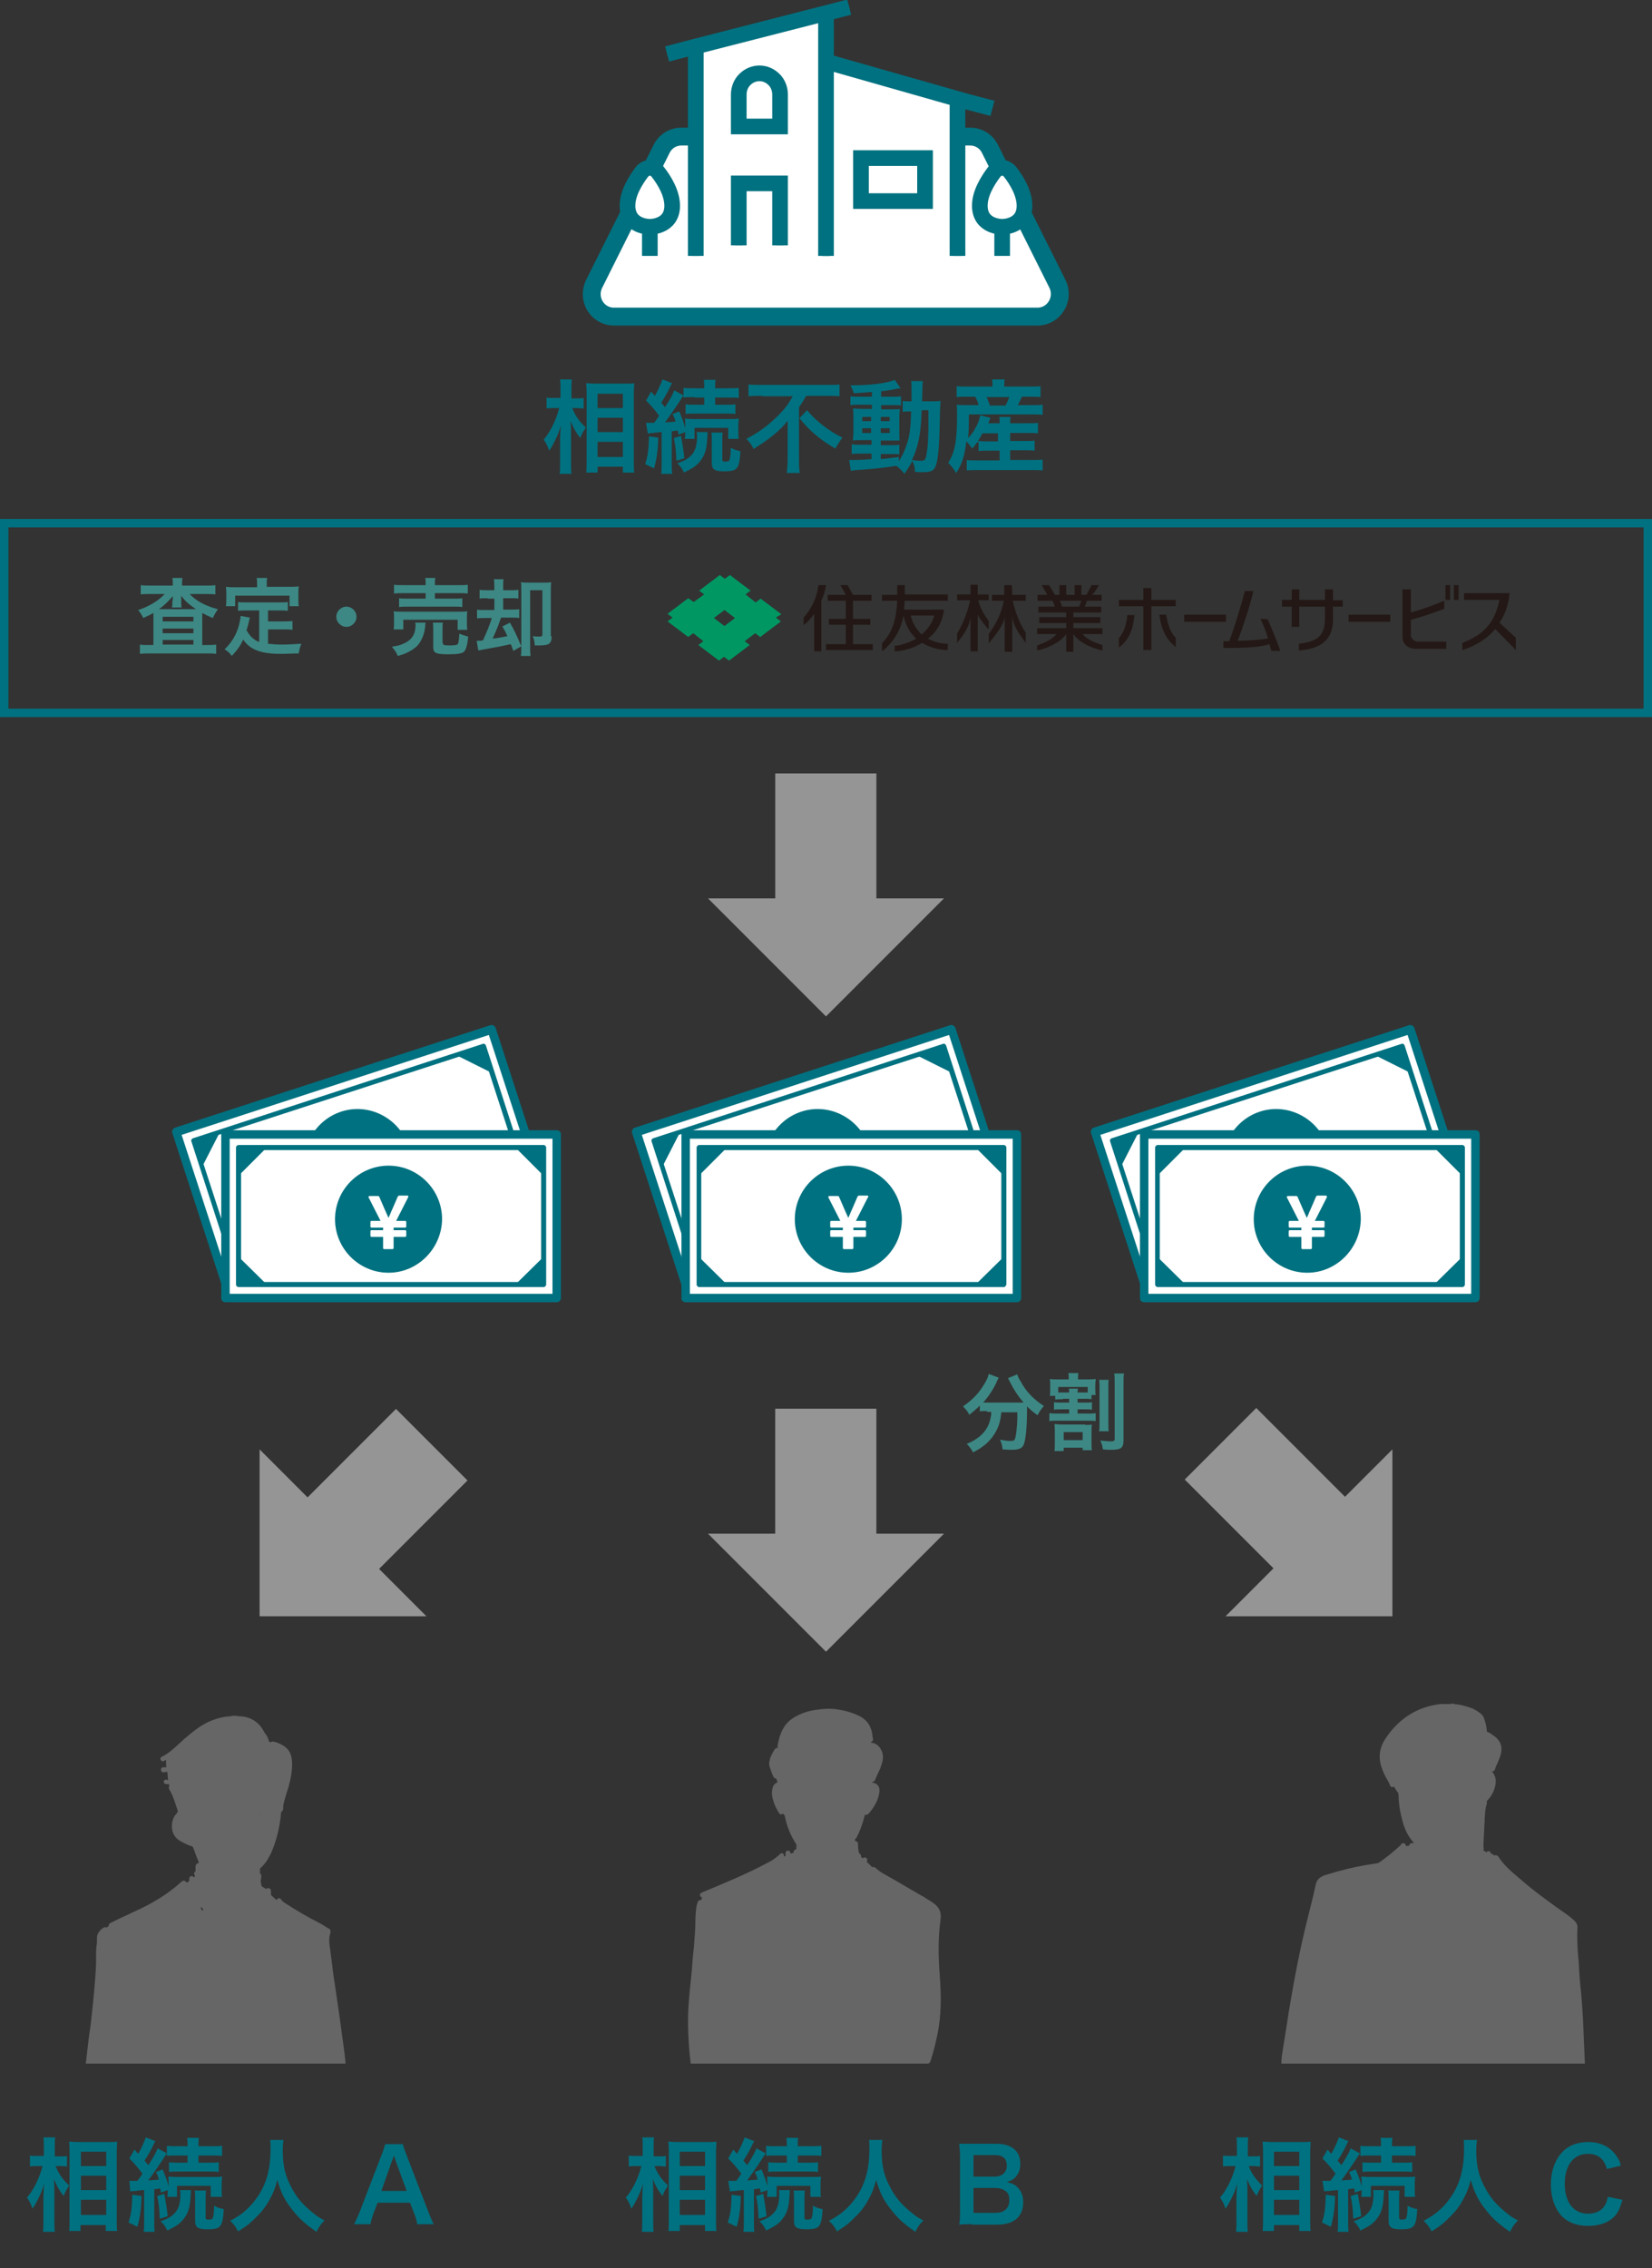 <?xml version="1.0" encoding="utf-8"?>
<!-- Generator: Adobe Illustrator 26.5.3, SVG Export Plug-In . SVG Version: 6.00 Build 0)  -->
<svg version="1.1" id="レイヤー_1" xmlns="http://www.w3.org/2000/svg" xmlns:xlink="http://www.w3.org/1999/xlink" x="0px"
	 y="0px" viewBox="0 0 392 538" style="enable-background:new 0 0 392 538;" xml:space="preserve">
<rect x="0" y="0" width="392" height="538" fill="#333333" stroke="none"/>
<style type="text/css">
	.st0{fill:none;stroke:#007180;stroke-width:2;stroke-miterlimit:10;}
	.st1{fill:#007180;}
	.st2{fill:#FFFFFF;stroke:#007180;stroke-width:4.243;stroke-miterlimit:10;}
	.st3{fill:#FFFFFF;stroke:#007180;stroke-width:3.716;stroke-miterlimit:10;}
	.st4{fill:none;stroke:#007180;stroke-width:3.716;stroke-miterlimit:10;}
	.st5{fill:#FFFFFF;stroke:#007180;stroke-width:1.766;stroke-miterlimit:10;}
	.st6{fill:#3D8884;}
	.st7{fill:#959595;}
	.st8{fill:#FFFFFF;}
	.st9{clip-path:url(#SVGID_00000021810243073911029780000009848177939578880923_);fill:#666666;}
	.st10{clip-path:url(#SVGID_00000168100629255201646330000002423708448192901795_);fill:#666666;}
	.st11{clip-path:url(#SVGID_00000049914809545053736890000001567149850136932225_);fill:#666666;}
	.st12{fill:#231815;}
	.st13{fill:#009763;}
</style>
<rect x="1" y="124.1" class="st0" width="390" height="45"/>
<g>
	<path class="st1" d="M135.8,96.8c0.7,1.8,1.6,3.1,3.2,4.6c-0.1,0.2-0.2,0.4-0.3,0.5c-0.5,0.8-0.6,1-1,2c-1.1-1.4-1.6-2.3-2.3-4
		c0.1,1.4,0.1,2,0.1,3.3v6.2c0,1.2,0,2.2,0.1,3h-2.8c0.1-0.8,0.1-1.7,0.1-3v-4.9c0-1.1,0.1-2.8,0.2-3.6c-0.5,1.7-0.8,2.4-1.4,3.6
		c-0.6,1.2-1,1.9-1.4,2.4c-0.4-1.2-0.7-1.8-1.3-2.6c1.6-1.9,2.9-4.5,3.7-7.5h-1.2c-0.8,0-1.2,0-1.8,0.1v-2.6c0.4,0.1,1,0.1,1.8,0.1
		h1.5v-1.9c0-1.3,0-1.8-0.1-2.5h2.8c-0.1,0.6-0.1,1.4-0.1,2.5v2h1.4c0.6,0,1.1,0,1.5-0.1v2.5c-0.6,0-1-0.1-1.5-0.1H135.8z
		 M139.1,112.2c0.1-0.9,0.1-1.9,0.1-3.1V93.4c0-0.8,0-1.4-0.1-2.5c0.6,0,1.1,0.1,2.1,0.1h7.2c1,0,1.6,0,2.1-0.1
		c0,0.7-0.1,1.3-0.1,2.4v15.8c0,1.3,0,2.3,0.1,3h-2.7v-1.4h-6v1.4H139.1z M141.8,96.8h6v-3.4h-6V96.8z M141.8,102.5h6v-3.4h-6V102.5
		z M141.8,108.4h6v-3.6h-6V108.4z"/>
	<path class="st1" d="M156.2,103.8c-0.1,3.3-0.4,5.2-1,7.3l-2.1-1c0.6-2,0.8-3.1,0.9-6.6L156.2,103.8z M153.3,100.3c0.3,0,0.5,0,1,0
		c0.1,0,0.3,0,0.9,0c0.7-0.9,0.7-0.9,1.2-1.7c-0.9-1.2-1.8-2.3-3.1-3.6l1.2-2.1l0.9,1c0.8-1.4,1.4-2.8,1.8-3.9l2.3,0.9
		c-0.2,0.2-0.3,0.4-0.5,0.9c-0.7,1.5-1.5,2.8-2.1,3.7c0.5,0.6,0.6,0.7,0.9,1.1c1.4-2.2,1.8-3,2.2-4l2.2,1.2
		c-0.3,0.4-0.3,0.4-1.2,1.8c-0.8,1.2-2.3,3.4-3.2,4.6c1.3-0.1,1.8-0.1,2.5-0.2c-0.2-0.7-0.3-1-0.7-1.8l1.6-0.6
		c0.6,1.5,1.1,2.7,1.4,4V101c0-0.9,0-1.3-0.1-1.7c0.5,0,1,0.1,2.2,0.1h8.3c1.1,0,1.7,0,2.3-0.1c0,0.5-0.1,0.9-0.1,1.7v1.4
		c0,0.7,0,1.3,0.1,1.7h-2.5v-2.6h-8v2.6h-2.3c0.1-0.6,0.1-0.7,0.1-1.6l-1.6,0.6c-0.1-0.5-0.1-0.7-0.2-1c-0.5,0.1-0.7,0.1-1.4,0.2
		v7.6c0,1.2,0,1.8,0.1,2.5h-2.6c0.1-0.8,0.1-1.4,0.1-2.5v-7.4c-0.4,0-0.7,0-0.9,0.1c-0.5,0-0.8,0-0.9,0.1c-0.9,0-1.1,0.1-1.5,0.1
		L153.3,100.3z M161.6,103.4c0.4,2.3,0.5,2.8,0.8,5.3l-1.9,0.6c-0.1-2.5-0.2-3.4-0.6-5.4L161.6,103.4z M167.9,102.6
		c0,0.5,0,0.5-0.1,1.7c-0.1,2.2-0.6,3.8-1.6,5c-0.9,1.2-1.7,1.7-3.9,2.8c-0.4-0.9-0.9-1.6-1.6-2.2c2-0.7,2.7-1.2,3.5-2.1
		s1.2-2.3,1.2-4.2c0-0.4,0-0.7-0.1-1.1H167.9z M164.8,94.2c-1.2,0-2,0-2.6,0.1V92c0.7,0.1,1.5,0.1,2.7,0.1h2.2v-0.2
		c0-0.7,0-1.2-0.1-1.8h2.8c-0.1,0.5-0.1,1-0.1,1.8v0.2h2.9c1.1,0,2,0,2.7-0.1v2.4c-0.6-0.1-1.3-0.1-2.6-0.1h-3v1.7h2.4
		c1.2,0,1.7,0,2.4-0.1v2.3c-0.6-0.1-1.3-0.1-2.4-0.1h-7c-1.1,0-1.8,0-2.4,0.1v-2.3c0.7,0.1,1.3,0.1,2.4,0.1h2v-1.7H164.8z
		 M171.5,102.6c-0.1,0.5-0.1,1-0.1,1.7v4.7c0,0.4,0.1,0.5,0.7,0.5c0.4,0,0.8-0.1,0.9-0.2c0.2-0.3,0.4-1.2,0.4-3.1
		c0.7,0.4,1.5,0.7,2.3,0.8c-0.1,2-0.3,3-0.6,3.6c-0.4,0.9-1.2,1.2-3.2,1.2c-2.3,0-3-0.4-3-2v-5.5c0-0.7,0-1.2-0.1-1.7H171.5z"/>
	<path class="st1" d="M180.9,93.9c-1,0-2.3,0-3.3,0.1v-2.8c1,0.1,2,0.1,3.2,0.1H196c1.4,0,2.4,0,3.2-0.1v2.8c-1-0.1-2.1-0.1-3.1-0.1
		h-4.8c-0.5,0.9-0.8,1.4-1.7,2.7v12.6c0,1.1,0,2.1,0.2,3h-3.1c0.1-0.9,0.2-2,0.2-3V102c0-0.9,0-1.2,0-2.2c-0.8,1.1-2,2.3-3.5,3.5
		c-1.2,1-2.4,1.8-4.6,3.2c-0.4-0.9-0.8-1.5-1.7-2.4c3.1-1.6,5.3-3.3,7.6-5.6c1.6-1.6,2.4-2.7,3.4-4.5H180.9z M191.5,97.3
		c1.2,1.4,2.1,2.3,3.5,3.4c1.8,1.4,3.2,2.3,4.9,3.1c-0.7,0.9-1.1,1.6-1.7,2.6c-3.6-2.1-6.1-4.2-8.5-7.2L191.5,97.3z"/>
	<path class="st1" d="M206.7,93c-1.7,0.1-2.3,0.2-4.1,0.3c-0.2-0.7-0.4-1.1-0.8-1.9c4.7,0,8.8-0.5,10.5-1.3l1.4,2
		c-0.2,0-1,0.1-1.3,0.2c-0.9,0.2-2.1,0.4-3.3,0.5v1.3h2.5c1.1,0,1.7,0,2.2-0.1v2.2c-0.4-0.1-0.7-0.1-1.7-0.1h-3v1h2.4
		c1.1,0,1.5,0,2-0.1c0,0.5-0.1,0.9-0.1,2.1v3.2c0,1.2,0,1.9,0.1,2.2c-0.6,0-1,0-2.2,0H209v1.1h2.1c1.2,0,1.7,0,2.3-0.1v2.3
		c-0.4-0.1-0.8-0.1-1.7-0.1H209v1.2c1.2-0.1,2.1-0.2,4.3-0.5v1c1-1.5,1.8-3.5,2.3-5.5c0.4-1.8,0.5-3.2,0.6-6.3c-1,0-1.4,0-2,0.1
		v-2.6c0.5,0.1,0.9,0.1,1.7,0.1h0.4c0-0.6,0-1,0-1.8c0-2,0-2.4-0.1-3h2.8c-0.1,0.6-0.1,0.6-0.2,4.8h2.1c1,0,1.6,0,2.3-0.1
		c-0.1,0.9-0.1,1.1-0.2,4.5c-0.1,6.2-0.4,9.6-1,11c-0.4,1.1-1.2,1.4-3,1.4c-0.4,0-1.6,0-1.9-0.1c0-1.1-0.2-1.6-0.6-2.6
		c-0.6,1.2-1,1.8-1.9,3.1c-0.5-0.7-1.1-1.3-1.9-1.9c-3.3,0.5-5,0.7-9.4,1c-0.5,0-0.8,0.1-1.4,0.2l-0.4-2.6c0.5,0,0.7,0,1.2,0
		c1.1,0,1.5,0,4.1-0.2v-1.3h-2.5c-0.8,0-1.6,0-2.2,0.1v-2.3c0.7,0.1,1.2,0.1,2.3,0.1h2.4v-1.1h-2.1c-1.1,0-1.7,0-2.3,0.1
		c0-0.6,0.1-1.1,0.1-2.3v-3.1c0-1.1,0-1.6-0.1-2.2c0.7,0,1.3,0.1,2.4,0.1h2.1v-1h-2.9c-1,0-1.6,0-2.2,0.1V94
		c0.6,0.1,1.2,0.1,2.2,0.1h2.9V93z M204.6,98.9v1h2.1v-1H204.6z M204.6,101.6v1.1h2.1v-1.1H204.6z M209,99.9h2.1v-1H209V99.9z
		 M209,102.7h2.1v-1.1H209V102.7z M218.7,97.4c-0.2,5.7-0.8,8.5-2.3,11.7c1.2,0.2,1.6,0.2,2.1,0.2c1.1,0,1.2-0.3,1.5-2.5
		c0.2-1.3,0.2-2.3,0.3-5c0-0.8,0-0.8,0-2.8c0-0.7,0-0.9,0-1.7H218.7z"/>
	<path class="st1" d="M231.9,104.9c-0.4,0.5-0.6,0.8-1.2,1.5c-0.5-0.7-0.8-1.1-1.4-1.7c-0.4,3.5-1.1,5.5-2.4,7.5
		c-0.8-1.2-1.1-1.6-1.9-2.4c0.7-1.2,1.1-2,1.4-3.2c0.5-1.9,0.7-4.6,0.7-8c0-1,0-1.8-0.1-2.6c0.9,0.1,1.7,0.1,2.7,0.1h2.5
		c-0.2-0.9-0.4-1.2-0.8-2h-2c-1.3,0-1.8,0-2.4,0.1v-2.6c0.6,0.1,1.4,0.1,2.6,0.1h5.9v-0.2c0-0.5,0-1-0.1-1.5h3
		c-0.1,0.5-0.1,0.9-0.1,1.5v0.2h5.9c1.2,0,2,0,2.7-0.1v2.6c-0.7-0.1-1.3-0.1-2.6-0.1h-1.8c-0.5,1.1-0.6,1.3-1,2h3.2
		c1.3,0,2,0,2.7-0.1v2.4c-0.8-0.1-1.4-0.1-2.7-0.1h-14.8c0,2.8,0,3.8-0.2,5.6c0.7-0.7,1.2-1.3,1.7-2.3c0.6-1,0.8-1.5,1.2-3.1
		l2.4,0.6c-0.2,0.6-0.2,0.6-0.5,1.3h2.7c0-0.7,0-1.1-0.1-1.5h2.7c-0.1,0.5-0.1,0.8-0.1,1.5h4.3c1.2,0,1.7,0,2.3-0.1v2.5
		c-0.7-0.1-1.2-0.1-2.3-0.1h-4.3v1.9h3.6c1.1,0,1.6,0,2.2-0.1v2.4c-0.7-0.1-1.1-0.1-2.2-0.1h-3.6v2.3h5.4c1,0,1.7,0,2.3-0.1v2.6
		c-0.7-0.1-1.4-0.1-2.4-0.1h-13.3c-0.8,0-1.5,0-2.3,0.1v-2.5c0.6,0.1,1.2,0.1,2.3,0.1h5.5v-2.3h-2.8c-0.9,0-1.5,0-2.2,0.1V104.9z
		 M233.1,102.8c-0.4,0.8-0.6,1.2-1.1,1.8c0.5,0,1,0.1,2,0.1h2.8v-1.9H233.1z M238.6,96.2c0.4-0.8,0.6-1.2,0.9-2h-5.4
		c0.4,0.8,0.5,1.2,0.8,2H238.6z"/>
</g>
<g>
	<path class="st1" d="M155.3,513.8c0.7,1.8,1.6,3.1,3.2,4.6c-0.1,0.2-0.2,0.4-0.3,0.5c-0.5,0.8-0.6,1-1,2c-1.1-1.4-1.6-2.3-2.3-4
		c0.1,1.4,0.1,2,0.1,3.3v6.2c0,1.2,0,2.2,0.1,3h-2.8c0.1-0.8,0.1-1.7,0.1-3v-4.9c0-1.1,0.1-2.8,0.2-3.6c-0.5,1.7-0.8,2.4-1.4,3.6
		c-0.6,1.2-1,1.9-1.4,2.4c-0.4-1.2-0.7-1.8-1.3-2.6c1.6-1.9,2.9-4.5,3.7-7.5H151c-0.8,0-1.2,0-1.8,0.1v-2.6c0.4,0.1,1,0.1,1.8,0.1
		h1.5v-1.9c0-1.3,0-1.8-0.1-2.5h2.8c-0.1,0.6-0.1,1.4-0.1,2.5v2h1.4c0.6,0,1.1,0,1.5-0.1v2.5c-0.6,0-1-0.1-1.5-0.1H155.3z
		 M158.6,529.3c0.1-0.9,0.1-1.9,0.1-3.1v-15.7c0-0.8,0-1.4-0.1-2.5c0.6,0,1.1,0.1,2.1,0.1h7.2c1,0,1.6,0,2.1-0.1
		c0,0.7-0.1,1.3-0.1,2.4v15.8c0,1.3,0,2.3,0.1,3h-2.7v-1.4h-6v1.4H158.6z M161.3,513.8h6v-3.4h-6V513.8z M161.3,519.5h6v-3.4h-6
		V519.5z M161.3,525.4h6v-3.6h-6V525.4z"/>
	<path class="st1" d="M175.8,520.9c-0.1,3.3-0.4,5.2-1,7.3l-2.1-1c0.6-2,0.8-3.1,0.9-6.6L175.8,520.9z M172.8,517.3c0.3,0,0.5,0,1,0
		c0.1,0,0.3,0,0.9,0c0.7-0.9,0.7-0.9,1.2-1.7c-0.9-1.2-1.8-2.3-3.1-3.6l1.2-2.1l0.9,1c0.8-1.4,1.4-2.8,1.8-3.9l2.3,0.9
		c-0.2,0.2-0.3,0.4-0.5,0.9c-0.7,1.5-1.5,2.8-2.1,3.7c0.5,0.6,0.6,0.7,0.9,1.1c1.4-2.2,1.8-3,2.2-4l2.2,1.2
		c-0.3,0.4-0.3,0.4-1.2,1.8c-0.8,1.2-2.3,3.4-3.2,4.6c1.3-0.1,1.8-0.1,2.5-0.2c-0.2-0.7-0.3-1-0.7-1.8l1.6-0.6
		c0.6,1.5,1.1,2.7,1.4,4v-0.6c0-0.9,0-1.3-0.1-1.7c0.5,0,1,0.1,2.2,0.1h8.3c1.1,0,1.7,0,2.3-0.1c0,0.5-0.1,0.9-0.1,1.7v1.4
		c0,0.7,0,1.3,0.1,1.7h-2.5v-2.6h-8v2.6h-2.3c0.1-0.6,0.1-0.7,0.1-1.6l-1.6,0.6c-0.1-0.5-0.1-0.7-0.2-1c-0.5,0.1-0.7,0.1-1.4,0.2
		v7.6c0,1.2,0,1.8,0.1,2.5h-2.6c0.1-0.8,0.1-1.4,0.1-2.5v-7.4c-0.4,0-0.7,0-0.9,0.1c-0.5,0-0.8,0-0.9,0.1c-0.9,0-1.1,0.1-1.5,0.1
		L172.8,517.3z M181.1,520.4c0.4,2.3,0.5,2.8,0.8,5.3l-1.9,0.6c-0.1-2.5-0.2-3.4-0.6-5.4L181.1,520.4z M187.4,519.6
		c0,0.5,0,0.5-0.1,1.7c-0.1,2.2-0.6,3.8-1.6,5c-0.9,1.2-1.7,1.7-3.9,2.8c-0.4-0.9-0.9-1.6-1.6-2.2c2-0.7,2.7-1.2,3.5-2.1
		s1.2-2.3,1.2-4.2c0-0.4,0-0.7-0.1-1.1H187.4z M184.4,511.3c-1.2,0-2,0-2.6,0.1V509c0.7,0.1,1.5,0.1,2.7,0.1h2.2v-0.2
		c0-0.7,0-1.2-0.1-1.8h2.8c-0.1,0.5-0.1,1-0.1,1.8v0.2h2.9c1.1,0,2,0,2.7-0.1v2.4c-0.6-0.1-1.3-0.1-2.6-0.1h-3v1.7h2.4
		c1.2,0,1.7,0,2.4-0.1v2.3c-0.6-0.1-1.3-0.1-2.4-0.1h-7c-1.1,0-1.8,0-2.4,0.1v-2.3c0.7,0.1,1.3,0.1,2.4,0.1h2v-1.7H184.4z
		 M191,519.6c-0.1,0.5-0.1,1-0.1,1.7v4.7c0,0.4,0.1,0.5,0.7,0.5c0.4,0,0.8-0.1,0.9-0.2c0.2-0.3,0.4-1.2,0.4-3.1
		c0.7,0.4,1.5,0.7,2.3,0.8c-0.1,2-0.3,3-0.6,3.6c-0.4,0.9-1.2,1.2-3.2,1.2c-2.3,0-3-0.4-3-2v-5.5c0-0.7,0-1.2-0.1-1.7H191z"/>
	<path class="st1" d="M209.4,507.5c-0.1,0.4-0.2,1.6-0.2,2.5c0,3.9,0.6,6.4,2.4,9.5c1,1.8,2.1,3.1,3.8,4.6c1.4,1.2,2.1,1.8,3.7,2.6
		c-0.9,0.9-1.3,1.5-1.9,2.7c-2.9-2-4.4-3.4-6.1-5.7c-1.5-1.9-2.4-3.8-3.2-6.6c-0.5,1.9-0.9,3-1.9,4.8c-1,1.8-2,3-3.7,4.6
		c-1.2,1.2-2,1.7-3.7,2.8c-0.6-1.1-1-1.7-1.9-2.5c2.4-1.3,3.7-2.3,5.2-4c3.1-3.6,4.4-7.5,4.4-13.2c0-0.9,0-1.4-0.1-2H209.4z"/>
	<path class="st1" d="M230.7,527.6c-1.4,0-2.1,0-3.1,0.1c0.2-1,0.2-1.7,0.2-3.2v-13c0-1.1-0.1-2-0.2-3c1,0,1.4,0,3,0h5.7
		c3.7,0,5.8,1.7,5.8,4.7c0,1.5-0.4,2.5-1.3,3.4c-0.5,0.5-1,0.7-1.9,1c1.2,0.3,1.8,0.5,2.4,1.1c1,0.9,1.5,2.1,1.5,3.7
		c0,3.4-2.2,5.3-6.2,5.3H230.7z M236,516.3c1.8,0,2.9-1,2.9-2.6c0-0.8-0.2-1.4-0.6-1.8c-0.5-0.5-1.3-0.7-2.3-0.7h-5v5.1H236z
		 M231,524.9h5.2c2.1,0,3.3-1.1,3.3-3c0-1-0.2-1.6-0.8-2.1c-0.6-0.5-1.5-0.8-2.6-0.8H231V524.9z"/>
</g>
<g>
	<path class="st2" d="M215.8,32.4l14.4,0c2,0,3.8,1.1,4.7,2.9l16,32c1.8,3.6-0.8,7.8-4.7,7.8l-100.5,0c-4,0-6.5-4.2-4.7-7.8l16-32
		c0.9-1.8,2.7-2.9,4.7-2.9l14,0"/>
	<g>
		<path class="st3" d="M237.8,53.8c0,0,5.3,0.1,5.3-5c0-3-1.9-6.1-3.4-8c-0.2-0.3-0.5-0.5-0.8-0.7c-0.3-0.2-0.7-0.3-1.1-0.3
			c-0.4,0-0.7,0.1-1.1,0.3c-0.3,0.2-0.6,0.4-0.8,0.7c-1.5,2-3.4,5-3.4,8C232.5,53.9,237.8,53.8,237.8,53.8L237.8,53.8z"/>
		<path class="st4" d="M237.8,60.7v-6.9"/>
		<path class="st3" d="M154.2,53.8c0,0,5.3,0.1,5.3-5c0-3-1.9-6.1-3.4-8c-0.2-0.3-0.5-0.5-0.8-0.7c-0.3-0.2-0.7-0.3-1.1-0.3
			c-0.4,0-0.7,0.1-1.1,0.3c-0.3,0.2-0.6,0.4-0.8,0.7c-1.5,2-3.4,5-3.4,8C148.9,53.9,154.2,53.8,154.2,53.8L154.2,53.8z"/>
		<path class="st4" d="M154.2,60.7v-6.9"/>
		<path class="st5" d="M227.2,60.7V23.5L196,14.6v46.1v0"/>
		<path class="st5" d="M196,60.7V3.2l-30.9,7.9v49.6"/>
		<path class="st5" d="M175.3,58.2V43.5h9.8v14.7"/>
		<path class="st4" d="M175.3,58.2V43.5h9.8v14.7"/>
		<path class="st3" d="M219.5,37.5h-15.2v10.2h15.2V37.5z"/>
		<path class="st3" d="M180.2,17.4c1.3,0,2.5,0.5,3.5,1.5c0.9,0.9,1.4,2.2,1.4,3.5V30h-9.8v-7.6c0-1.3,0.5-2.6,1.4-3.5
			C177.7,17.9,178.9,17.4,180.2,17.4z"/>
		<path class="st5" d="M158.3,12.8l6.1-1.6l37.1-9.5"/>
		<path class="st4" d="M158.3,12.8l6.1-1.6l37.1-9.5"/>
		<path class="st4" d="M235.5,25.7l-6.1-1.6L196,14.6"/>
		<path class="st4" d="M165.1,11.2v49.5"/>
		<path class="st4" d="M227.2,60.7V23.5"/>
		<path class="st4" d="M196,60.7V3.2"/>
	</g>
</g>
<g>
	<g>
		<path class="st6" d="M234.2,334.7c-0.7,0-1.2,0-1.7,0.1v-1.4c-1,1-1.5,1.4-2.5,2.2c-0.3-0.7-0.8-1.3-1.5-2c2.5-1.7,4-3.4,5.3-5.7
			c0.5-0.9,0.7-1.4,0.8-2l2.4,0.9c-0.2,0.3-0.3,0.5-0.5,1c-0.7,1.6-1.9,3.4-3.2,4.9c0.5,0,0.6,0,1,0h7.4c0.5,0,0.8,0,1.2,0
			c-1.4-1.6-2.4-3.2-3.3-5c-0.1-0.2-0.3-0.6-0.4-0.8l2.2-0.9c0.1,0.5,0.3,0.9,0.8,1.7c1.3,2.4,3,4.2,5.5,5.8c-0.8,1-1,1.2-1.5,2.2
			c-1.1-0.8-1.6-1.2-2.5-2.1c0,0.3,0,0.3,0,0.7c0,4.1-0.3,7.3-0.8,8.4c-0.4,0.9-1.2,1.2-2.9,1.2c-0.4,0-0.7,0-2.1-0.1
			c-0.1-0.9-0.2-1.4-0.6-2.3c1,0.2,1.8,0.3,2.4,0.3c0.7,0,1-0.1,1.1-0.4c0.3-0.6,0.6-3.2,0.6-5.3v-0.4c0-0.1,0-0.2,0-0.3
			s0-0.3,0-0.4h-3.8c-0.2,2.1-0.6,3.5-1.6,5.1c-1.1,1.8-2.7,3.2-5.1,4.4c-0.4-0.7-0.7-1.2-1.5-2c1.2-0.5,2.1-1,3.1-1.8
			c1.4-1.2,2.3-2.7,2.6-4.6c0.1-0.3,0.1-0.6,0.1-1.2H234.2z"/>
		<path class="st6" d="M252.2,331.9c-0.8,0-1.2,0-1.8,0.1v-0.9h-1.3c0.1-0.4,0.1-0.8,0.1-1.4v-1.1c0-0.6,0-1-0.1-1.5
			c0.6,0.1,1,0.1,2,0.1h2.5v-0.1c0-0.6,0-1-0.1-1.4h2.4c-0.1,0.4-0.1,0.7-0.1,1.4v0.1h2c1,0,1.6,0,2.2-0.1c0,0.4-0.1,0.8-0.1,1.4v1
			c0,0.6,0,1,0.1,1.4H259v1c-0.6-0.1-1-0.1-1.8-0.1h-1.5v0.9h1.8c0.7,0,1.1,0,1.6-0.1v1.8c-0.5-0.1-0.8-0.1-1.6-0.1h-1.8v1h2.6
			c0.8,0,1.2,0,1.7-0.1v1.9c-0.5-0.1-0.9-0.1-1.7-0.1h-7.5c-0.7,0-1.3,0-1.8,0.1v-1.9c0.5,0.1,0.9,0.1,1.8,0.1h2.9v-1h-2
			c-0.8,0-1.1,0-1.6,0.1v-1.8c0.5,0.1,0.9,0.1,1.6,0.1h2v-0.9H252.2z M257.5,338c0.7,0,1.1,0,1.6-0.1c-0.1,0.5-0.1,0.9-0.1,1.8v2.5
			c0,0.9,0,1.3,0.1,1.8h-2.2v-0.6h-4.5v0.8h-2.2c0.1-0.6,0.1-1,0.1-1.8v-2.7c0-0.7,0-1.3-0.1-1.9c0.5,0,1,0.1,1.7,0.1H257.5z
			 M253.7,330.3c0-0.5,0-0.6-0.1-0.9h2.2c-0.1,0.3-0.1,0.5-0.1,0.9h1.5c0.4,0,0.6,0,0.9,0V329h-7v1.3c0.4,0,0.6,0,1,0H253.7z
			 M252.4,341.6h4.5v-1.9h-4.5V341.6z M263.1,327.2c-0.1,0.5-0.1,1.1-0.1,2.1v8.1c0,1.2,0,1.6,0.1,2.1h-2.3c0.1-0.6,0.1-1,0.1-2.1
			v-8c0-1.1,0-1.6-0.1-2.1H263.1z M266.7,325.9c-0.1,0.5-0.1,1.2-0.1,2.4v13.3c0,1.9-0.6,2.3-3,2.3c-0.5,0-0.8,0-1.9-0.1
			c-0.1-0.9-0.3-1.4-0.6-2.1c1.2,0.1,1.8,0.2,2.3,0.2c0.9,0,1.1-0.1,1.1-0.6v-13c0-1.2,0-1.8-0.1-2.5H266.7z"/>
	</g>
</g>
<g>
	
		<rect x="176" y="191.5" transform="matrix(-5.241574e-07 1 -1 -5.241574e-07 399.46 7.46)" class="st7" width="40" height="24"/>
	<polygon class="st7" points="196,241.1 168,213.1 224,213.1 	"/>
</g>
<g>
	
		<rect x="176" y="342.2" transform="matrix(-5.241574e-07 1 -1 -5.241574e-07 550.152 158.152)" class="st7" width="40" height="24"/>
	<polygon class="st7" points="196,391.8 168,363.8 224,363.8 	"/>
</g>
<g>
	
		<rect x="68.3" y="344.7" transform="matrix(-0.707 0.707 -0.707 -0.707 402.921 546.589)" class="st7" width="40" height="24"/>
	<polygon class="st7" points="61.6,383.4 61.6,343.8 101.2,383.4 	"/>
</g>
<g>
	
		<rect x="283.7" y="344.7" transform="matrix(0.707 0.707 -0.707 0.707 341.219 -110.29)" class="st7" width="40" height="24"/>
	<polygon class="st7" points="330.4,383.4 290.8,383.4 330.4,343.8 	"/>
</g>
<g>
	<g id="お札_00000128462810199651760370000012173166972785339280_">
		<g>
			
				<rect x="46" y="255.4" transform="matrix(0.951 -0.309 0.309 0.951 -80.835 39.861)" class="st8" width="78.6" height="38.8"/>
			<path class="st1" d="M129,282l-74.8,24.3c-0.5,0.2-1.1-0.1-1.3-0.6l-12-36.9c-0.2-0.5,0.1-1.1,0.6-1.3l74.8-24.3
				c0.5-0.2,1.1,0.1,1.3,0.6l12,36.9C129.8,281.3,129.5,281.9,129,282z M54.5,304.2l72.9-23.7l-11.4-35l-72.9,23.7L54.5,304.2z"/>
		</g>
		<g>
			<g>
				
					<ellipse transform="matrix(0.991 -0.131 0.131 0.991 -35.375 13.491)" class="st1" cx="84.9" cy="275.8" rx="12" ry="12"/>
				<path class="st1" d="M88.8,287.8c-6.6,2.2-13.8-1.5-16-8.1c-2.2-6.6,1.5-13.8,8.1-16c6.6-2.2,13.8,1.5,16,8.1
					C99.1,278.5,95.5,285.6,88.8,287.8z M81.4,265c-5.9,1.9-9.2,8.3-7.3,14.2c1.9,5.9,8.3,9.2,14.3,7.3c5.9-1.9,9.2-8.3,7.3-14.2
					C93.7,266.3,87.3,263.1,81.4,265z"/>
			</g>
			<path class="st1" d="M87.7,269.1c-0.1-0.1-0.2-0.1-0.3-0.1l-1.9,0.6c-0.1,0-0.2,0.1-0.2,0.2l-0.3,3.3c-0.1,0.5-0.1,1-0.1,1.5
				c0,0.2,0,0.5-0.1,0.7c-0.3-0.3-0.5-0.6-0.8-0.9c-0.2-0.2-0.4-0.5-0.6-0.7l-2.2-2.5c-0.1-0.1-0.2-0.1-0.3-0.1l-1.9,0.6
				c-0.1,0-0.2,0.1-0.2,0.2c0,0.1,0,0.2,0.1,0.3l4.4,4.4l-2,0.6c-0.2,0-0.2,0.2-0.2,0.4l0.3,1c0,0.2,0.2,0.2,0.4,0.2l2.6-0.8
				l0.2,0.6l-2.6,0.8c-0.2,0-0.2,0.2-0.2,0.4l0.3,1c0,0.2,0.2,0.2,0.4,0.2L85,280l0.8,2.5c0,0.2,0.2,0.2,0.4,0.2l1.8-0.6
				c0.2,0,0.2-0.2,0.2-0.4l-0.8-2.5l2.6-0.8c0.2,0,0.2-0.2,0.2-0.4l-0.3-1c0-0.2-0.2-0.2-0.4-0.2l-2.6,0.8l-0.2-0.6l2.6-0.8
				c0.2,0,0.2-0.2,0.2-0.4l-0.3-1c0-0.2-0.2-0.2-0.4-0.2l-2,0.7l1-6.1C87.8,269.2,87.7,269.1,87.7,269.1z"/>
		</g>
		<path class="st1" d="M124.9,279.6L56.1,302c-0.3,0.1-0.6-0.1-0.7-0.4l-10-30.9c-0.1-0.3,0.1-0.6,0.4-0.7l68.8-22.4
			c0.3-0.1,0.6,0.1,0.7,0.4l10,30.9C125.4,279.2,125.2,279.5,124.9,279.6z M56.3,300.7l67.7-22l-9.7-29.8l-67.7,22L56.3,300.7z"/>
		<polygon class="st1" points="47.9,276.9 45.9,270.6 52.2,268.5 		"/>
		<polygon class="st1" points="108.3,250.3 114.6,248.2 116.7,254.5 		"/>
		<polygon class="st1" points="122.6,272.8 124.7,279.1 118.4,281.2 		"/>
		<polygon class="st1" points="62.2,299.4 55.9,301.5 53.9,295.2 		"/>
	</g>
	<g id="お札">
		<g>
			<rect x="53.5" y="269.1" class="st8" width="78.6" height="38.8"/>
			<path class="st1" d="M132.1,308.9H53.5c-0.6,0-1-0.4-1-1v-38.8c0-0.6,0.4-1,1-1h78.6c0.6,0,1,0.4,1,1v38.8
				C133.1,308.4,132.7,308.9,132.1,308.9z M54.5,306.9h76.6v-36.8H54.5V306.9z"/>
		</g>
		<g>
			<g>
				<circle class="st1" cx="92.2" cy="289.3" r="12"/>
				<path class="st1" d="M92.2,301.9c-7,0-12.7-5.7-12.7-12.7c0-7,5.7-12.7,12.7-12.7c7,0,12.7,5.7,12.7,12.7
					C104.8,296.2,99.1,301.9,92.2,301.9z M92.2,277.9c-6.2,0-11.3,5.1-11.3,11.3c0,6.2,5.1,11.3,11.3,11.3c6.2,0,11.3-5.1,11.3-11.3
					C103.5,283,98.4,277.9,92.2,277.9z"/>
			</g>
			<path class="st8" d="M96.9,283.7c-0.1-0.1-0.1-0.1-0.2-0.1h-2c-0.1,0-0.2,0.1-0.3,0.2l-1.3,3c-0.2,0.4-0.4,0.9-0.6,1.4
				c-0.1,0.2-0.2,0.4-0.3,0.7c-0.2-0.4-0.3-0.7-0.5-1.1c-0.1-0.3-0.3-0.6-0.4-0.9l-1.3-3c0-0.1-0.2-0.2-0.3-0.2h-2
				c-0.1,0-0.2,0.1-0.2,0.1c-0.1,0.1-0.1,0.2,0,0.3l2.8,5.5h-2.1c-0.2,0-0.3,0.1-0.3,0.3v1c0,0.2,0.1,0.3,0.3,0.3h2.7v0.6h-2.7
				c-0.2,0-0.3,0.1-0.3,0.3v1c0,0.2,0.1,0.3,0.3,0.3h2.7v2.6c0,0.2,0.1,0.3,0.3,0.3h1.9c0.2,0,0.3-0.1,0.3-0.3v-2.6h2.7
				c0.2,0,0.3-0.1,0.3-0.3v-1c0-0.2-0.1-0.3-0.3-0.3h-2.7v-0.6h2.7c0.2,0,0.3-0.1,0.3-0.3v-1c0-0.2-0.1-0.3-0.3-0.3h-2.1l2.8-5.5
				C96.9,283.9,96.9,283.8,96.9,283.7z"/>
		</g>
		<path class="st1" d="M129,305.3H56.6c-0.3,0-0.6-0.3-0.6-0.6v-32.5c0-0.3,0.3-0.6,0.6-0.6H129c0.3,0,0.6,0.3,0.6,0.6v32.5
			C129.6,305,129.3,305.3,129,305.3z M57.2,304.1h71.2v-31.3H57.2V304.1z"/>
		<polygon class="st1" points="56.6,278.9 56.6,272.2 63.3,272.2 		"/>
		<polygon class="st1" points="122.3,272.2 129,272.2 129,278.9 		"/>
		<polygon class="st1" points="129,298.1 129,304.7 122.3,304.7 		"/>
		<polygon class="st1" points="63.3,304.7 56.6,304.7 56.6,298.1 		"/>
	</g>
</g>
<g>
	<g id="お札_00000011741622758544214780000015735465920630687124_">
		<g>
			
				<rect x="155.1" y="255.4" transform="matrix(0.951 -0.309 0.309 0.951 -75.48 73.638)" class="st8" width="78.6" height="38.8"/>
			<path class="st1" d="M238.1,282l-74.8,24.3c-0.5,0.2-1.1-0.1-1.3-0.6l-12-36.9c-0.2-0.5,0.1-1.1,0.6-1.3l74.8-24.3
				c0.5-0.2,1.1,0.1,1.3,0.6l12,36.9C239,281.3,238.7,281.9,238.1,282z M163.7,304.2l72.9-23.7l-11.4-35l-72.9,23.7L163.7,304.2z"/>
		</g>
		<g>
			<g>
				
					<ellipse transform="matrix(0.991 -0.131 0.131 0.991 -34.435 27.787)" class="st1" cx="194.1" cy="275.8" rx="12" ry="12"/>
				<path class="st1" d="M198,287.8c-6.6,2.2-13.8-1.5-16-8.1c-2.2-6.6,1.5-13.8,8.1-16c6.6-2.2,13.8,1.5,16,8.1
					C208.3,278.5,204.6,285.6,198,287.8z M190.6,265c-5.9,1.9-9.2,8.3-7.3,14.2c1.9,5.9,8.3,9.2,14.3,7.3c5.9-1.9,9.2-8.3,7.3-14.2
					C202.9,266.3,196.5,263.1,190.6,265z"/>
			</g>
			<path class="st1" d="M196.8,269.1c-0.1-0.1-0.2-0.1-0.3-0.1l-1.9,0.6c-0.1,0-0.2,0.1-0.2,0.2l-0.3,3.3c-0.1,0.5-0.1,1-0.1,1.5
				c0,0.2,0,0.5-0.1,0.7c-0.3-0.3-0.5-0.6-0.8-0.9c-0.2-0.2-0.4-0.5-0.6-0.7l-2.2-2.5c-0.1-0.1-0.2-0.1-0.3-0.1l-1.9,0.6
				c-0.1,0-0.2,0.1-0.2,0.2c0,0.1,0,0.2,0.1,0.3l4.4,4.4l-2,0.6c-0.2,0-0.2,0.2-0.2,0.4l0.3,1c0,0.2,0.2,0.2,0.4,0.2l2.6-0.8
				l0.2,0.6l-2.6,0.8c-0.2,0-0.2,0.2-0.2,0.4l0.3,1c0,0.2,0.2,0.2,0.4,0.2l2.6-0.8l0.8,2.5c0,0.2,0.2,0.2,0.4,0.2l1.8-0.6
				c0.2,0,0.2-0.2,0.2-0.4l-0.8-2.5l2.6-0.8c0.2,0,0.2-0.2,0.2-0.4l-0.3-1c0-0.2-0.2-0.2-0.4-0.2l-2.6,0.8l-0.2-0.6l2.6-0.8
				c0.2,0,0.2-0.2,0.2-0.4l-0.3-1c0-0.2-0.2-0.2-0.4-0.2l-2,0.7l1-6.1C197,269.2,196.9,269.1,196.8,269.1z"/>
		</g>
		<path class="st1" d="M234.1,279.6L165.3,302c-0.3,0.1-0.6-0.1-0.7-0.4l-10-30.9c-0.1-0.3,0.1-0.6,0.4-0.7l68.8-22.4
			c0.3-0.1,0.6,0.1,0.7,0.4l10,30.9C234.5,279.2,234.4,279.5,234.1,279.6z M165.5,300.7l67.7-22l-9.7-29.8l-67.7,22L165.5,300.7z"/>
		<polygon class="st1" points="157.1,276.9 155,270.6 161.4,268.5 		"/>
		<polygon class="st1" points="217.5,250.3 223.8,248.2 225.9,254.5 		"/>
		<polygon class="st1" points="231.8,272.8 233.9,279.1 227.6,281.2 		"/>
		<polygon class="st1" points="171.4,299.4 165.1,301.5 163,295.2 		"/>
	</g>
	<g id="お札_00000074403396905979306140000007515593013906807973_">
		<g>
			<rect x="162.7" y="269.1" class="st8" width="78.6" height="38.8"/>
			<path class="st1" d="M241.3,308.9h-78.6c-0.6,0-1-0.4-1-1v-38.8c0-0.6,0.4-1,1-1h78.6c0.6,0,1,0.4,1,1v38.8
				C242.3,308.4,241.9,308.9,241.3,308.9z M163.7,306.9h76.6v-36.8h-76.6V306.9z"/>
		</g>
		<g>
			<g>
				<circle class="st1" cx="201.3" cy="289.3" r="12"/>
				<path class="st1" d="M201.3,301.9c-7,0-12.7-5.7-12.7-12.7c0-7,5.7-12.7,12.7-12.7c7,0,12.7,5.7,12.7,12.7
					C214,296.2,208.3,301.9,201.3,301.9z M201.3,277.9c-6.2,0-11.3,5.1-11.3,11.3c0,6.2,5.1,11.3,11.3,11.3
					c6.2,0,11.3-5.1,11.3-11.3C212.7,283,207.6,277.9,201.3,277.9z"/>
			</g>
			<path class="st8" d="M206,283.7c-0.1-0.1-0.1-0.1-0.2-0.1h-2c-0.1,0-0.2,0.1-0.3,0.2l-1.3,3c-0.2,0.4-0.4,0.9-0.6,1.4
				c-0.1,0.2-0.2,0.4-0.3,0.7c-0.2-0.4-0.3-0.7-0.5-1.1c-0.1-0.3-0.3-0.6-0.4-0.9l-1.3-3c0-0.1-0.2-0.2-0.3-0.2h-2
				c-0.1,0-0.2,0.1-0.2,0.1c-0.1,0.1-0.1,0.2,0,0.3l2.8,5.5h-2.1c-0.2,0-0.3,0.1-0.3,0.3v1c0,0.2,0.1,0.3,0.3,0.3h2.7v0.6h-2.7
				c-0.2,0-0.3,0.1-0.3,0.3v1c0,0.2,0.1,0.3,0.3,0.3h2.7v2.6c0,0.2,0.1,0.3,0.3,0.3h1.9c0.2,0,0.3-0.1,0.3-0.3v-2.6h2.7
				c0.2,0,0.3-0.1,0.3-0.3v-1c0-0.2-0.1-0.3-0.3-0.3h-2.7v-0.6h2.7c0.2,0,0.3-0.1,0.3-0.3v-1c0-0.2-0.1-0.3-0.3-0.3h-2.1l2.8-5.5
				C206.1,283.9,206.1,283.8,206,283.7z"/>
		</g>
		<path class="st1" d="M238.2,305.3h-72.3c-0.3,0-0.6-0.3-0.6-0.6v-32.5c0-0.3,0.3-0.6,0.6-0.6h72.3c0.3,0,0.6,0.3,0.6,0.6v32.5
			C238.7,305,238.5,305.3,238.2,305.3z M166.4,304.1h71.2v-31.3h-71.2V304.1z"/>
		<polygon class="st1" points="165.8,278.9 165.8,272.2 172.5,272.2 		"/>
		<polygon class="st1" points="231.5,272.2 238.2,272.2 238.2,278.9 		"/>
		<polygon class="st1" points="238.2,298.1 238.2,304.7 231.5,304.7 		"/>
		<polygon class="st1" points="172.5,304.7 165.8,304.7 165.8,298.1 		"/>
	</g>
</g>
<g>
	<g id="お札_00000110445991109318018370000006046733883400051330_">
		<g>
			
				<rect x="264" y="255.4" transform="matrix(0.951 -0.309 0.309 0.951 -70.142 107.298)" class="st8" width="78.6" height="38.8"/>
			<path class="st1" d="M347,282l-74.8,24.3c-0.5,0.2-1.1-0.1-1.3-0.6l-12-36.9c-0.2-0.5,0.1-1.1,0.6-1.3l74.8-24.3
				c0.5-0.2,1.1,0.1,1.3,0.6l12,36.9C347.8,281.3,347.5,281.9,347,282z M272.5,304.2l72.9-23.7l-11.4-35l-72.9,23.7L272.5,304.2z"/>
		</g>
		<g>
			<g>
				
					<ellipse transform="matrix(0.991 -0.131 0.131 0.991 -33.499 42.033)" class="st1" cx="302.9" cy="275.8" rx="12" ry="12"/>
				<path class="st1" d="M306.8,287.8c-6.6,2.2-13.8-1.5-16-8.1c-2.2-6.6,1.5-13.8,8.1-16c6.6-2.2,13.8,1.5,16,8.1
					C317.1,278.5,313.5,285.6,306.8,287.8z M299.4,265c-5.9,1.9-9.2,8.3-7.3,14.2c1.9,5.9,8.3,9.2,14.3,7.3
					c5.9-1.9,9.2-8.3,7.3-14.2C311.7,266.3,305.3,263.1,299.4,265z"/>
			</g>
			<path class="st1" d="M305.7,269.1c-0.1-0.1-0.2-0.1-0.3-0.1l-1.9,0.6c-0.1,0-0.2,0.1-0.2,0.2l-0.3,3.3c-0.1,0.5-0.1,1-0.1,1.5
				c0,0.2,0,0.5-0.1,0.7c-0.3-0.3-0.5-0.6-0.8-0.9c-0.2-0.2-0.4-0.5-0.6-0.7l-2.2-2.5c-0.1-0.1-0.2-0.1-0.3-0.1l-1.9,0.6
				c-0.1,0-0.2,0.1-0.2,0.2c0,0.1,0,0.2,0.1,0.3l4.4,4.4l-2,0.6c-0.2,0-0.2,0.2-0.2,0.4l0.3,1c0,0.2,0.2,0.2,0.4,0.2l2.6-0.8
				l0.2,0.6l-2.6,0.8c-0.2,0-0.2,0.2-0.2,0.4l0.3,1c0,0.2,0.2,0.2,0.4,0.2l2.6-0.8l0.8,2.5c0,0.2,0.2,0.2,0.4,0.2l1.8-0.6
				c0.2,0,0.2-0.2,0.2-0.4l-0.8-2.5l2.6-0.8c0.2,0,0.2-0.2,0.2-0.4l-0.3-1c0-0.2-0.2-0.2-0.4-0.2l-2.6,0.8l-0.2-0.6l2.6-0.8
				c0.2,0,0.2-0.2,0.2-0.4l-0.3-1c0-0.2-0.2-0.2-0.4-0.2l-2,0.7l1-6.1C305.8,269.2,305.7,269.1,305.7,269.1z"/>
		</g>
		<path class="st1" d="M342.9,279.6L274.1,302c-0.3,0.1-0.6-0.1-0.7-0.4l-10-30.9c-0.1-0.3,0.1-0.6,0.4-0.7l68.8-22.4
			c0.3-0.1,0.6,0.1,0.7,0.4l10,30.9C343.3,279.2,343.2,279.5,342.9,279.6z M274.3,300.7l67.7-22l-9.7-29.8l-67.7,22L274.3,300.7z"/>
		<polygon class="st1" points="265.9,276.9 263.9,270.6 270.2,268.5 		"/>
		<polygon class="st1" points="326.3,250.3 332.6,248.2 334.7,254.5 		"/>
		<polygon class="st1" points="340.6,272.8 342.7,279.1 336.4,281.2 		"/>
		<polygon class="st1" points="280.2,299.4 273.9,301.5 271.9,295.2 		"/>
	</g>
	<g id="お札_00000044142907203783002840000000711017011777645704_">
		<g>
			<rect x="271.5" y="269.1" class="st8" width="78.6" height="38.8"/>
			<path class="st1" d="M350.1,308.9h-78.6c-0.6,0-1-0.4-1-1v-38.8c0-0.6,0.4-1,1-1h78.6c0.6,0,1,0.4,1,1v38.8
				C351.1,308.4,350.7,308.9,350.1,308.9z M272.5,306.9h76.6v-36.8h-76.6V306.9z"/>
		</g>
		<g>
			<g>
				<circle class="st1" cx="310.2" cy="289.3" r="12"/>
				<path class="st1" d="M310.2,301.9c-7,0-12.7-5.7-12.7-12.7c0-7,5.7-12.7,12.7-12.7c7,0,12.7,5.7,12.7,12.7
					C322.8,296.2,317.1,301.9,310.2,301.9z M310.2,277.9c-6.2,0-11.3,5.1-11.3,11.3c0,6.2,5.1,11.3,11.3,11.3
					c6.2,0,11.3-5.1,11.3-11.3C321.5,283,316.4,277.9,310.2,277.9z"/>
			</g>
			<path class="st8" d="M314.8,283.7c-0.1-0.1-0.1-0.1-0.2-0.1h-2c-0.1,0-0.2,0.1-0.3,0.2l-1.3,3c-0.2,0.4-0.4,0.9-0.6,1.4
				c-0.1,0.2-0.2,0.4-0.3,0.7c-0.2-0.4-0.3-0.7-0.5-1.1c-0.1-0.3-0.3-0.6-0.4-0.9l-1.3-3c0-0.1-0.2-0.2-0.3-0.2h-2
				c-0.1,0-0.2,0.1-0.2,0.1c-0.1,0.1-0.1,0.2,0,0.3l2.8,5.5h-2.1c-0.2,0-0.3,0.1-0.3,0.3v1c0,0.2,0.1,0.3,0.3,0.3h2.7v0.6h-2.7
				c-0.2,0-0.3,0.1-0.3,0.3v1c0,0.2,0.1,0.3,0.3,0.3h2.7v2.6c0,0.2,0.1,0.3,0.3,0.3h1.9c0.2,0,0.3-0.1,0.3-0.3v-2.6h2.7
				c0.2,0,0.3-0.1,0.3-0.3v-1c0-0.2-0.1-0.3-0.3-0.3h-2.7v-0.6h2.7c0.2,0,0.3-0.1,0.3-0.3v-1c0-0.2-0.1-0.3-0.3-0.3H312l2.8-5.5
				C314.9,283.9,314.9,283.8,314.8,283.7z"/>
		</g>
		<path class="st1" d="M347,305.3h-72.3c-0.3,0-0.6-0.3-0.6-0.6v-32.5c0-0.3,0.3-0.6,0.6-0.6H347c0.3,0,0.6,0.3,0.6,0.6v32.5
			C347.6,305,347.3,305.3,347,305.3z M275.2,304.1h71.2v-31.3h-71.2V304.1z"/>
		<polygon class="st1" points="274.6,278.9 274.6,272.2 281.3,272.2 		"/>
		<polygon class="st1" points="340.3,272.2 347,272.2 347,278.9 		"/>
		<polygon class="st1" points="347,298.1 347,304.7 340.3,304.7 		"/>
		<polygon class="st1" points="281.3,304.7 274.6,304.7 274.6,298.1 		"/>
	</g>
</g>
<g>
	<g>
		<path class="st1" d="M296.3,513.8c0.7,1.8,1.6,3.1,3.2,4.6c-0.1,0.2-0.2,0.4-0.3,0.5c-0.5,0.8-0.6,1-1,2c-1.1-1.4-1.6-2.3-2.3-4
			c0.1,1.4,0.1,2,0.1,3.3v6.2c0,1.2,0,2.2,0.1,3h-2.8c0.1-0.8,0.1-1.7,0.1-3v-4.9c0-1.1,0.1-2.8,0.2-3.6c-0.5,1.7-0.8,2.4-1.4,3.6
			c-0.6,1.2-1,1.9-1.4,2.4c-0.4-1.2-0.7-1.8-1.3-2.6c1.6-1.9,2.9-4.5,3.7-7.5h-1.2c-0.8,0-1.2,0-1.8,0.1v-2.6c0.4,0.1,1,0.1,1.8,0.1
			h1.5v-1.9c0-1.3,0-1.8-0.1-2.5h2.8c-0.1,0.6-0.1,1.4-0.1,2.5v2h1.4c0.6,0,1.1,0,1.5-0.1v2.5c-0.6,0-1-0.1-1.5-0.1H296.3z
			 M299.6,529.3c0.1-0.9,0.1-1.9,0.1-3.1v-15.7c0-0.8,0-1.4-0.1-2.5c0.6,0,1.1,0.1,2.1,0.1h7.2c1,0,1.6,0,2.1-0.1
			c0,0.7-0.1,1.3-0.1,2.4v15.8c0,1.3,0,2.3,0.1,3h-2.7v-1.4h-6v1.4H299.6z M302.3,513.8h6v-3.4h-6V513.8z M302.3,519.5h6v-3.4h-6
			V519.5z M302.3,525.4h6v-3.6h-6V525.4z"/>
		<path class="st1" d="M316.8,520.9c-0.1,3.3-0.4,5.2-1,7.3l-2.1-1c0.6-2,0.8-3.1,0.9-6.6L316.8,520.9z M313.8,517.3
			c0.3,0,0.5,0,1,0c0.1,0,0.3,0,0.9,0c0.7-0.9,0.7-0.9,1.2-1.7c-0.9-1.2-1.8-2.3-3.1-3.6l1.2-2.1l0.9,1c0.8-1.4,1.4-2.8,1.8-3.9
			l2.3,0.9c-0.2,0.2-0.3,0.4-0.5,0.9c-0.7,1.5-1.5,2.8-2.1,3.7c0.5,0.6,0.6,0.7,0.9,1.1c1.4-2.2,1.8-3,2.2-4l2.2,1.2
			c-0.3,0.4-0.3,0.4-1.2,1.8c-0.8,1.2-2.3,3.4-3.2,4.6c1.3-0.1,1.8-0.1,2.5-0.2c-0.2-0.7-0.3-1-0.7-1.8l1.6-0.6
			c0.6,1.5,1.1,2.7,1.4,4v-0.6c0-0.9,0-1.3-0.1-1.7c0.5,0,1,0.1,2.2,0.1h8.3c1.1,0,1.7,0,2.3-0.1c0,0.5-0.1,0.9-0.1,1.7v1.4
			c0,0.7,0,1.3,0.1,1.7h-2.5v-2.6h-8v2.6h-2.3c0.1-0.6,0.1-0.7,0.1-1.6l-1.6,0.6c-0.1-0.5-0.1-0.7-0.2-1c-0.5,0.1-0.7,0.1-1.4,0.2
			v7.6c0,1.2,0,1.8,0.1,2.5h-2.6c0.1-0.8,0.1-1.4,0.1-2.5v-7.4c-0.4,0-0.7,0-0.9,0.1c-0.5,0-0.8,0-0.9,0.1c-0.9,0-1.1,0.1-1.5,0.1
			L313.8,517.3z M322.2,520.4c0.4,2.3,0.5,2.8,0.8,5.3l-1.9,0.6c-0.1-2.5-0.2-3.4-0.6-5.4L322.2,520.4z M328.4,519.6
			c0,0.5,0,0.5-0.1,1.7c-0.1,2.2-0.6,3.8-1.6,5c-0.9,1.2-1.7,1.7-3.9,2.8c-0.4-0.9-0.9-1.6-1.6-2.2c2-0.7,2.7-1.2,3.5-2.1
			c0.8-0.9,1.2-2.3,1.2-4.2c0-0.4,0-0.7-0.1-1.1H328.4z M325.4,511.3c-1.2,0-2,0-2.6,0.1V509c0.7,0.1,1.5,0.1,2.7,0.1h2.2v-0.2
			c0-0.7,0-1.2-0.1-1.8h2.8c-0.1,0.5-0.1,1-0.1,1.8v0.2h2.9c1.1,0,2,0,2.7-0.1v2.4c-0.6-0.1-1.3-0.1-2.6-0.1h-3v1.7h2.4
			c1.2,0,1.7,0,2.4-0.1v2.3c-0.6-0.1-1.3-0.1-2.4-0.1h-7c-1.1,0-1.8,0-2.4,0.1v-2.3c0.7,0.1,1.3,0.1,2.4,0.1h2v-1.7H325.4z
			 M332.1,519.6c-0.1,0.5-0.1,1-0.1,1.7v4.7c0,0.4,0.1,0.5,0.7,0.5c0.4,0,0.8-0.1,0.9-0.2c0.2-0.3,0.4-1.2,0.4-3.1
			c0.7,0.4,1.5,0.7,2.3,0.8c-0.1,2-0.3,3-0.6,3.6c-0.4,0.9-1.2,1.2-3.2,1.2c-2.3,0-3-0.4-3-2v-5.5c0-0.7,0-1.2-0.1-1.7H332.1z"/>
		<path class="st1" d="M350.5,507.5c-0.1,0.4-0.2,1.6-0.2,2.5c0,3.9,0.6,6.4,2.4,9.5c1,1.8,2.1,3.1,3.8,4.6c1.4,1.2,2.1,1.8,3.7,2.6
			c-0.9,0.9-1.3,1.5-1.9,2.7c-2.9-2-4.4-3.4-6.1-5.7c-1.5-1.9-2.4-3.8-3.2-6.6c-0.5,1.9-0.9,3-1.9,4.8c-1,1.8-2,3-3.7,4.6
			c-1.2,1.2-2,1.7-3.7,2.8c-0.6-1.1-1-1.7-1.9-2.5c2.4-1.3,3.7-2.3,5.2-4c3.1-3.6,4.4-7.5,4.4-13.2c0-0.9,0-1.4-0.1-2H350.5z"/>
		<path class="st1" d="M385,521.8c-0.5,1.7-0.9,2.7-1.6,3.6c-1.4,1.7-3.7,2.6-6.6,2.6c-2.6,0-4.7-0.8-6.2-2.3
			c-1.7-1.8-2.6-4.5-2.6-7.5c0-3.2,1-6,2.8-7.8c1.4-1.5,3.6-2.3,6-2.3c1.9,0,3.3,0.4,4.6,1.2c1.1,0.7,1.9,1.6,2.5,2.6
			c0.3,0.5,0.5,0.9,0.7,1.8l-3.3,0.8c-0.3-1.1-0.6-1.5-1-2.1c-0.8-1-2-1.5-3.5-1.5c-3.4,0-5.5,2.7-5.5,7.1c0,4.4,2.1,7.1,5.5,7.1
			c1.7,0,3.1-0.6,3.9-1.8c0.4-0.6,0.6-1.1,0.8-2.2L385,521.8z"/>
	</g>
	<g>
		<defs>
			<rect id="SVGID_1_" x="284" y="401.3" width="107" height="88.2"/>
		</defs>
		<clipPath id="SVGID_00000067196526943218221650000011561895703764165311_">
			<use xlink:href="#SVGID_1_"  style="overflow:visible;"/>
		</clipPath>
		<path style="clip-path:url(#SVGID_00000067196526943218221650000011561895703764165311_);fill:#666666;" d="M377.2,515.2
			C377.2,515.2,377.2,515.2,377.2,515.2C377.2,515.2,377.2,515.2,377.2,515.2c-0.2-7.7-0.5-15.9-1.1-25.2c-0.1-2.3-0.2-4.7-0.3-6.9
			c-0.1-3.3-0.3-6.7-0.6-10.1l-0.2-2c-0.2-1.9-0.3-3.9-0.4-5.8l-0.1-0.9c-0.2-2.3-0.3-4.6-0.2-6.9c0.1-0.8-0.2-1.3-0.8-1.9
			c-0.8-0.7-1.7-1.4-2.6-2c-0.6-0.4-1.1-0.8-1.7-1.2c-2.6-1.9-5.4-3.9-7.9-6.1c-0.2-0.2-0.5-0.4-0.7-0.6c-1.8-1.5-3.7-3.1-5-5.1
			c-0.2-0.4-0.6-0.5-1-0.4c0,0-0.1,0-0.1,0c-0.2-0.2-0.5-0.4-0.8-0.5c0,0,0,0,0-0.1c0,0,0-0.1,0-0.1c-0.3-0.4-0.7-0.4-1,0
			c0,0,0,0,0,0c-0.2-0.2-0.5-0.4-0.8-0.5c0,0,0.1,0,0.1-0.1c0.1-0.3,0.1-0.5,0-0.7c0-0.1,0-0.2,0-0.3c0-0.8,0.1-1.6,0.1-2.4
			c0.1-1.2,0.1-2.4,0.2-3.5c0-0.2,0-0.5,0-0.7c0.1-1.1,0.1-2.2,0.5-3.3c0-0.1,0.1-0.2,0-0.4c-0.1-0.1,0-0.2,0.1-0.4
			c0.9-0.9,1.5-2,1.8-3.1c0.3-1.1,0.5-2.5-0.7-3.8c0,0,0,0,0,0c0.5,0,0.7-0.3,0.8-0.7c0.1-0.4,0.3-0.8,0.5-1.2
			c0.3-0.7,0.6-1.4,0.8-2.1c0.5-1.8,0-3.2-1.4-4.3c-0.7-0.5-1.2-0.9-1.8-1.1l0,0c-0.1-0.1-0.1-0.1-0.1-0.2c0-0.7-0.2-1.3-0.3-1.9
			c0-0.1-0.1-0.2-0.1-0.3c-0.2-0.6-0.3-1.3-0.9-1.8c-0.7-0.6-1.4-1-2-1.3c-1-0.4-2.1-0.7-3-0.9c-0.2,0-0.4-0.1-0.7-0.1
			c-0.4,0-0.7-0.1-1.1-0.2c0,0,0,0-0.1,0h-0.2c-0.1,0-0.1,0-0.2,0.1c0,0.1-0.1,0-0.1,0c-0.1,0-0.1,0-0.2,0c0,0,0,0,0,0
			c-0.5,0-0.9,0-1.4,0l-0.6,0c-5.5,0.6-10,3.4-13.2,8.3c-1.4,2.1-1.7,4.5-0.8,6.9c0.3,0.9,0.7,1.8,1.2,2.6c0.3,0.5,0.6,1.1,0.8,1.6
			c0.1,0.3,0.3,0.3,0.5,0.3c0.1,0,0.3,0,0.4-0.1c0,0,0,0,0,0c0.3,0.5,0.6,1.1,1,1.5c0,0.1,0,0.2,0,0.2c0.1,0.5,0.1,0.9,0.1,1.4
			c0.1,1.1,0.2,2.3,0.5,3.4c0.5,2.4,1.2,4.8,3.1,6.8c-0.1,0-0.1,0.1-0.2,0.1c0,0,0,0,0,0c0,0-0.1,0-0.1,0c-0.1,0-0.1,0-0.2,0
			c-0.2,0-0.5,0.1-0.6,0.5c0,0,0,0,0,0c0,0,0,0.1,0,0.1c-0.3,0.1-0.5,0-0.8,0.1c0-0.4-0.2-0.6-0.5-0.7c-0.1,0-0.1,0-0.1,0
			c-0.3,0-0.5,0.2-0.6,0.4c-0.1,0.1-0.2,0.3-0.4,0.4c-1.3,1.2-2.9,2.5-4.6,3.7c-0.3,0.2-0.5,0.3-0.8,0.3l-0.6,0.1
			c-0.6,0.1-1.3,0.2-1.9,0.3c-2.9,0.5-5.9,1.2-9.7,2.4c-1.2,0.4-2,1.1-2.2,2.3c-0.6,2.8-1.3,5.5-2,8.3c-1.7,6.8-3.1,14-4.4,21.9
			c-0.4,2.6-0.8,5.3-1.4,8.9c-0.3,1.7-0.5,3.6-0.2,5.5c0.6,3.7,1.1,6.9,1.5,9.9c0.3,1.9,0.5,3.7,0.7,5.6c0.4,3.3,0.8,6.6,1.4,9.9
			c0.2,1.1,0.3,2.2,0.5,3.3c0.1,0.4,0.1,0.9,0.2,1.3c0.1,0.5,0.4,0.7,0.7,0.7l0,0c0,0,0,0,0,0c0.2,0.6,0.5,1.2,0.7,1.8
			c0.1,0.3,0.3,0.4,0.5,0.4c0.4,0,0.7,0.2,1,0.3c0,0,0,0.1,0.1,0.1c0,0,0,0,0,0c-0.2,0.1-0.5,0.3-0.5,0.8c0.1,0.4,0,0.8,0,1.2l0,0.2
			c-0.1,3.2-0.3,6.4-0.5,9.5c-0.1,2.4-0.3,5-0.4,7.4c-0.2,5.3-0.5,11-0.5,16.7c0,5.3,0.1,10.9,0.3,17.7c0,1.1,0.1,2.1,0.1,3.2
			c0,0.5,0.1,1.1,0.1,1.6c0,0.3,0.1,0.6,0.4,0.8c0,0,0,0,0.1,0c-0.1,0.7-0.1,1.3,0,2c-0.1,0-0.1,0-0.1,0.1c-0.2,0.3-0.2,0.6-0.3,0.9
			c-0.1,0.2-0.1,0.4-0.2,0.6c-0.3,0.8-0.3,1.5,0.1,2.3c0.3,0.5,0.4,1.1,0.5,1.7l0.5,3.1c0.5,2.9,1,5.9,1.5,8.8
			c0.3,1.8,0.7,3.7,1,5.5c0.5,2.4,0.9,4.9,1.3,7.4c0.2,1.1,0.4,2.3,0.5,3.4c0.3,1.7,0.6,3.5,0.8,5.3c0.1,0.8,0.2,1.7-0.4,2.5
			c-0.2,0.2-0.3,0.5-0.4,0.9c-0.1,0.7,0.2,1.2,0.9,1.4c0.3,0.1,0.7,0.1,1,0.1l0.2,0c0.1,0,0.3,0,0.4,0c0,0,0,0,0,0c0,0,0,0,0,0h0
			c0,0,0,0,0,0c0,0,0,0,0,0l0,0.1c-0.1,0.1-0.2,0.2-0.2,0.4c0,0.8-0.4,1.5-0.8,2.2c-0.8,1.3-1.7,2.6-2.7,3.7
			c-0.3,0.3-0.5,0.6-0.8,0.9c-1,1.2-2.1,2.4-3.1,3.6c-0.9,1.1-1.3,2.1-1.3,3.2c0,0.3,0,0.8,0.5,1c0,0.1,0,0.3,0,0.4
			c0.1,0.4,0.1,0.7,0.2,1.1c0,0-0.1,0-0.1-0.1c-0.1-0.1-0.3-0.2-0.5-0.2c-0.2,0-0.4,0.2-0.4,0.4c0,0.2,0,0.5,0.3,0.7
			c0.5,0.3,1,0.4,1.6,0.5l0.1,0c1.3,0.2,2.7,0.3,4.1,0.3c0.7,0,1.4,0,2.1-0.1c1.6-0.1,3.8-0.3,6-0.6c1.3-0.2,2.4-0.6,2.5-2.2
			c0-0.1,0.1-0.2,0.3-0.3c0.5-0.2,1.1-0.4,1.8-0.5c0.3,0,0.7-0.1,0.8-0.5c0.1-0.5-0.3-0.7-0.5-0.8c0,0,0,0,0,0c0.1-0.3,0-0.6,0-0.9
			c0.1,0.1,0.2,0.1,0.3,0.1c0.1,0,0.2,0,0.3-0.1c0.1-0.1,0.3-0.3,0.2-0.7c-0.3-1.1-0.4-2.2-0.5-3.3c0-0.5-0.1-0.9-0.2-1.4
			c-0.1-0.9-0.2-1.9-0.4-2.8c-0.2-1.5-0.4-3.1-0.6-4.6c0-0.2,0-0.5,0-0.7c0-0.5,0-1-0.2-1.5c0,0,0,0,0,0c0.2-0.2,0.3-0.5,0.4-0.7
			c0,0,0,0,0.1,0c0.1,0,0.1,0,0.2,0c0.4,0,0.6-0.2,0.6-0.6l0-0.3c0.1-0.7,0.1-1.4,0.2-2.1c0.2-2.8,0.3-5.6,0.4-8.4l0-1.1
			c0.2-5.5-0.3-10.6-1.4-15.5c0-0.2-0.1-0.3-0.1-0.5c-0.2-1-0.5-1.9-0.3-2.9c0.2-1.3-0.1-2.3-1-3c-0.2-0.1-0.4-0.4-0.4-0.9
			c0.2-0.9,0.3-1.7,0.4-2.6c0.3-1.7,0.6-3.5,0.9-5.2c1.3-6.6,2.7-13.7,4.5-21.7c1.2-5.6,2.6-10.8,4.1-15.8c0.4-1.4,1.3-2.3,2.3-3.2
			c0.3,2.2,0.5,4.5,0.7,6.6c0.4,4.8,0.7,8.7,0.8,12.3l0.1,1.8c0.1,2.5,0.2,5.1,0.3,7.6l0,0.4c0.2,4,0.3,8,0.2,12.1
			c0,0.4-0.1,0.7-0.3,0.9c-1.1,1.3-1.4,2.8-0.9,4.5c0.4,1.3,0.7,2.7,0.7,4.1c0.2,2.9,0.1,5.9,0,8.9c-0.1,4.6-0.3,10.1-0.9,15.6
			l-0.1,0.9c-0.2,1.7-0.3,3.5-0.7,5.3c-0.1,0.3,0,0.5,0.1,0.7c0,0,0,0.1,0.1,0.1c0,0,0,0,0,0c-0.4,1.2-0.2,2,0.8,2.6c0,0,0,0,0,0.1
			c-0.1,0.5,0.2,0.8,0.7,1.1c0.5,0.2,1,0.3,1.4,0.5c0.2,0.1,0.5,0.1,0.7,0.2c0,0,0,0,0,0c0,0.2,0,0.5,0,0.7c0,0,0,0-0.1,0
			c-0.3,0.1-0.6,0.3-0.5,0.9c0,0.5,0,0.9-0.1,1.3c-0.1,0.9-0.3,1.7-0.5,2.6c-0.2,0.9-0.3,1.7-0.5,2.6c-0.2,1.3-0.4,2.5-0.5,3.8
			c-0.1,0.9-0.2,1.7-0.3,2.6c0,0.1,0,0.1,0,0.2c-0.1,0.4-0.2,0.9,0.6,1.4c0.2,0.1,0.3,0.2,0.5,0.3c0.7,0.5,1.4,0.9,2.3,1.2
			c0.3,0.1,0.4,0.2,0.3,0.5c-0.2,0.9,0.1,1.6,0.9,2.1c0.4,0.3,0.9,0.5,1.5,0.7c1.1,0.3,2.2,0.4,3.2,0.5c1.7,0.1,3.5,0.2,5.2,0.3
			c1.1,0.1,2.1,0.1,3.2,0.2c0,0,0.1,0,0.1,0c0.4,0,0.7-0.2,0.7-0.6c0,0,0,0,0,0c0.4,0,0.8-0.1,1.1-0.2c0,0.2,0.1,0.5,0.5,0.6
			c0,0,0.1,0,0.1,0c0.3,0,0.5-0.2,0.6-0.5c0.3-1,0.6-2.4,0.1-3.7c-0.4-0.9-0.9-1.8-1.9-2.8c-0.5-0.5-1.1-1.1-1.6-1.6
			c-1.1-1.1-2.3-2.3-3.3-3.5c-1.3-1.6-2-3.1-2.3-4.7c-0.2-1.1-0.5-2.3-0.2-3.5c0.1-0.2,0-0.6-0.4-0.8c0,0-0.1,0-0.1,0
			c0-0.1,0-0.2,0-0.3c0,0,0,0,0.1,0l0.2-0.1c0.2-0.1,0.3-0.1,0.5-0.2c0.4-0.2,0.6-0.4,0.6-0.7c0-0.3-0.2-0.5-0.5-0.7c0,0,0,0-0.1,0
			c0.1-0.4,0.1-0.8,0.2-1.2c0.1,0,0.2,0,0.3,0c0.2,0,0.3-0.1,0.4-0.2c0.1-0.2,0.1-0.4,0.1-0.6c0-0.2,0-0.4,0-0.7
			c0.3-2.8,0.7-5.7,1.3-8.9c0.2-0.9,0.3-1.8,0.5-2.7c0.8-4,1.6-8.1,2.2-12.1c0.5-3,0.9-5.7,1.1-8.5c0.3-2.9,0.5-5.3,1.2-7.7
			c0.3-1.2,0.1-2.4-0.5-3.5c-0.4-0.6-0.4-1-0.3-1.6c0.7-3.6,1.3-7.3,2-10.9c1-5.8,2.1-12.1,2.9-18.4c0.3-2.7,0.6-5.5,0.9-8.2
			c0.1-0.9,0.2-1.8,0.3-2.6c0.1-0.5-0.2-0.9-0.7-0.9c0-0.1,0-0.2,0-0.4c0,0,0,0,0,0c0.2,0,0.5,0,0.7,0c0.3,0,0.5,0,0.8,0
			c0.2,0,0.5,0,0.7,0l0.1,0c0.2,0,0.5-0.1,0.7-0.3c0,0,0,0,0,0c0.1,0,0.2,0,0.3,0v0c0,0,0,0,0,0.1c0,0,0,0,0,0
			c-0.5,2.2-0.8,4.5-1.2,6.8c-0.1,1-0.3,2-0.4,3c0,0.2-0.1,0.6,0.2,0.7c0.2,0.1,0.2,0.1,0.2,0.1c0,0-0.1,0.1-0.1,0.2
			c0,0-0.1,0.1-0.1,0.1c-0.2,0.3-0.1,0.6,0.2,0.7c0.1,0.1,0.2,0.1,0.3,0.1c0.2,0,0.3-0.1,0.5-0.3c0.1-0.1,0.1-0.2,0.2-0.3
			c0,0,0-0.1,0.1-0.1c0,0,0,0,0,0l0,0c0.2,0,0.4,0.1,0.6,0.1c0,0,0,0-0.1,0.1c-0.1,0.1-0.3,0.3-0.4,0.5c0,0.1,0,0.3,0.1,0.4
			c0.1,0.2,0.3,0.3,0.4,0.3c0.2,0,0.3-0.1,0.5-0.2c0.2-0.2,0.4-0.3,0.5-0.5l0.2-0.2c0,0,0,0,0,0l0.1-0.1c0.3,0,0.7,0,1,0
			c-0.1,0.2-0.2,0.6,0.2,0.8c0.1,0.1,0.2,0.1,0.3,0.1c0.2,0,0.4-0.1,0.5-0.3c0.1-0.2,0.3-0.3,0.4-0.5l0.2-0.2c0,0,0,0,0,0
			c0,0,0-0.1,0-0.1c0.1,0,0.2,0,0.3-0.1c0.1-0.1,0.2-0.1,0.3-0.1l0,0.1c-0.1,0.2-0.4,0.6,0.1,0.9c0.1,0.1,0.2,0.1,0.3,0.1
			c0.3,0,0.5-0.3,0.6-0.5c0.1-0.2,0.2-0.4,0.4-0.6l0.2-0.2c0,0,0-0.1,0.1-0.1c0.4-0.1,0.8-0.2,1.1-0.3c0,0,0,0,0,0.1
			c0.1,0.2,0.3,0.4,0.6,0.4c0.3,0,0.4-0.2,0.6-0.4c0.2-0.2,0.3-0.5,0.4-0.8c0.3-1.1,0.5-2.3,0.6-3.5c0.1-2.1-0.1-4.3-0.2-6.4
			c0-0.3-0.1-0.7-0.1-1c0-0.4-0.1-0.7-0.1-1.1c0-0.6-0.1-1.2-0.2-1.8c-0.1-0.7-0.5-0.8-0.8-0.8c0,0-0.1,0-0.1,0c0,0,0,0,0,0
			c-0.1-0.4-0.2-0.7-0.3-1.1c0,0,0,0,0,0c0,0,0.1-0.1,0.1-0.1l0-0.3c0.2,0.1,0.4,0.1,0.6,0.1c0.2,0,0.4,0,0.5-0.2
			c0.2-0.7,0.4-1.5,0.2-2.2c0,0,0,0,0.1,0c0.3-0.2,0.4-0.5,0.4-0.8c0-1.3,0-2.6,0-3.8l0-1.3L377.2,515.2z M339.4,536.9
			c-0.1,0-0.1,0-0.2,0h0C339.2,537,339.3,537,339.4,536.9z M341.4,503.6c0,0.1,0,0.2,0,0.2l0,0C341.4,503.8,341.4,503.7,341.4,503.6
			z"/>
	</g>
</g>
<g>
	<g>
		<path class="st1" d="M13.2,513.8c0.7,1.8,1.6,3.1,3.2,4.6c-0.1,0.2-0.2,0.4-0.3,0.5c-0.5,0.8-0.6,1-1,2c-1.1-1.4-1.6-2.3-2.3-4
			c0.1,1.4,0.1,2,0.1,3.3v6.2c0,1.2,0,2.2,0.1,3h-2.8c0.1-0.8,0.1-1.7,0.1-3v-4.9c0-1.1,0.1-2.8,0.2-3.6c-0.5,1.7-0.8,2.4-1.4,3.6
			c-0.6,1.2-1,1.9-1.4,2.4c-0.4-1.2-0.7-1.8-1.3-2.6c1.6-1.9,2.9-4.5,3.7-7.5H8.9c-0.8,0-1.2,0-1.8,0.1v-2.6c0.4,0.1,1,0.1,1.8,0.1
			h1.5v-1.9c0-1.3,0-1.8-0.1-2.5h2.8c-0.1,0.6-0.1,1.4-0.1,2.5v2h1.4c0.6,0,1.1,0,1.5-0.1v2.5c-0.6,0-1-0.1-1.5-0.1H13.2z
			 M16.4,529.3c0.1-0.9,0.1-1.9,0.1-3.1v-15.7c0-0.8,0-1.4-0.1-2.5c0.6,0,1.1,0.1,2.1,0.1h7.2c1,0,1.6,0,2.1-0.1
			c0,0.7-0.1,1.3-0.1,2.4v15.8c0,1.3,0,2.3,0.1,3h-2.7v-1.4h-6v1.4H16.4z M19.2,513.8h6v-3.4h-6V513.8z M19.2,519.5h6v-3.4h-6V519.5
			z M19.2,525.4h6v-3.6h-6V525.4z"/>
		<path class="st1" d="M33.6,520.9c-0.1,3.3-0.4,5.2-1,7.3l-2.1-1c0.6-2,0.8-3.1,0.9-6.6L33.6,520.9z M30.7,517.3c0.3,0,0.5,0,1,0
			c0.1,0,0.3,0,0.9,0c0.7-0.9,0.7-0.9,1.2-1.7c-0.9-1.2-1.8-2.3-3.1-3.6l1.2-2.1l0.9,1c0.8-1.4,1.4-2.8,1.8-3.9l2.3,0.9
			c-0.2,0.2-0.3,0.4-0.5,0.9c-0.7,1.5-1.5,2.8-2.1,3.7c0.5,0.6,0.6,0.7,0.9,1.1c1.4-2.2,1.8-3,2.2-4l2.2,1.2
			c-0.3,0.4-0.3,0.4-1.2,1.8c-0.8,1.2-2.3,3.4-3.2,4.6c1.3-0.1,1.8-0.1,2.5-0.2c-0.2-0.7-0.3-1-0.7-1.8l1.6-0.6
			c0.6,1.5,1.1,2.7,1.4,4v-0.6c0-0.9,0-1.3-0.1-1.7c0.5,0,1,0.1,2.2,0.1h8.3c1.1,0,1.7,0,2.3-0.1c0,0.5-0.1,0.9-0.1,1.7v1.4
			c0,0.7,0,1.3,0.1,1.7H50v-2.6h-8v2.6h-2.3c0.1-0.6,0.1-0.7,0.1-1.6l-1.6,0.6c-0.1-0.5-0.1-0.7-0.2-1c-0.5,0.1-0.7,0.1-1.4,0.2v7.6
			c0,1.2,0,1.8,0.1,2.5h-2.6c0.1-0.8,0.1-1.4,0.1-2.5v-7.4c-0.4,0-0.7,0-0.9,0.1c-0.5,0-0.8,0-0.9,0.1c-0.9,0-1.1,0.1-1.5,0.1
			L30.7,517.3z M39,520.4c0.4,2.3,0.5,2.8,0.8,5.3l-1.9,0.6c-0.1-2.5-0.2-3.4-0.6-5.4L39,520.4z M45.3,519.6c0,0.5,0,0.5-0.1,1.7
			c-0.1,2.2-0.6,3.8-1.6,5c-0.9,1.2-1.7,1.7-3.9,2.8c-0.4-0.9-0.9-1.6-1.6-2.2c2-0.7,2.7-1.2,3.5-2.1s1.2-2.3,1.2-4.2
			c0-0.4,0-0.7-0.1-1.1H45.3z M42.2,511.3c-1.2,0-2,0-2.6,0.1V509c0.7,0.1,1.5,0.1,2.7,0.1h2.2v-0.2c0-0.7,0-1.2-0.1-1.8h2.8
			c-0.1,0.5-0.1,1-0.1,1.8v0.2h2.9c1.1,0,2,0,2.7-0.1v2.4c-0.6-0.1-1.3-0.1-2.6-0.1h-3v1.7h2.4c1.2,0,1.7,0,2.4-0.1v2.3
			c-0.6-0.1-1.3-0.1-2.4-0.1h-7c-1.1,0-1.8,0-2.4,0.1v-2.3c0.7,0.1,1.3,0.1,2.4,0.1h2v-1.7H42.2z M48.9,519.6
			c-0.1,0.5-0.1,1-0.1,1.7v4.7c0,0.4,0.1,0.5,0.7,0.5c0.4,0,0.8-0.1,0.9-0.2c0.2-0.3,0.4-1.2,0.4-3.1c0.7,0.4,1.5,0.7,2.3,0.8
			c-0.1,2-0.3,3-0.6,3.6c-0.4,0.9-1.2,1.2-3.2,1.2c-2.3,0-3-0.4-3-2v-5.5c0-0.7,0-1.2-0.1-1.7H48.9z"/>
		<path class="st1" d="M67.3,507.5c-0.1,0.4-0.2,1.6-0.2,2.5c0,3.9,0.6,6.4,2.4,9.5c1,1.8,2.1,3.1,3.8,4.6c1.4,1.2,2.1,1.8,3.7,2.6
			c-0.9,0.9-1.3,1.5-1.9,2.7c-2.9-2-4.4-3.4-6.1-5.7c-1.5-1.9-2.4-3.8-3.2-6.6c-0.5,1.9-0.9,3-1.9,4.8c-1,1.8-2,3-3.7,4.6
			c-1.2,1.2-2,1.7-3.7,2.8c-0.6-1.1-1-1.7-1.9-2.5c2.4-1.3,3.7-2.3,5.2-4c3.1-3.6,4.4-7.5,4.4-13.2c0-0.9,0-1.4-0.1-2H67.3z"/>
		<path class="st1" d="M99,527.6c-0.1-0.8-0.4-1.8-0.7-2.5l-1-2.6h-7.7l-1,2.6c-0.4,1.2-0.5,1.5-0.7,2.5h-3.9
			c0.4-0.6,0.8-1.7,1.3-2.8l5.3-13.8c0.5-1.2,0.6-1.8,0.8-2.4h4.2c0.1,0.6,0.3,1,0.8,2.4l5.3,13.8c0.6,1.5,0.9,2.2,1.2,2.8H99z
			 M93.9,512.6c-0.1-0.3-0.2-0.6-0.4-1.3c-0.4,1.1-0.4,1.1-0.5,1.3l-2.5,7.1h6L93.9,512.6z"/>
	</g>
	<g>
		<defs>
			<rect id="SVGID_00000007397507990348923540000003378334081092322447_" x="1" y="401.3" width="107" height="88.2"/>
		</defs>
		<clipPath id="SVGID_00000020393477316696956060000004230908693652300722_">
			<use xlink:href="#SVGID_00000007397507990348923540000003378334081092322447_"  style="overflow:visible;"/>
		</clipPath>
		<path style="clip-path:url(#SVGID_00000020393477316696956060000004230908693652300722_);fill:#666666;" d="M83.1,500.8
			c-0.2-2.7-0.5-5.4-0.8-8l0-0.2c-0.1-1-0.2-2.1-0.3-3.1c-0.1-1.4-0.3-2.9-0.5-4.3c-0.7-5.3-1.3-9.6-1.9-13.5
			c-0.3-1.9-0.6-3.9-0.8-5.8c-0.2-1.3-0.3-2.5-0.5-3.8c-0.2-1.2-0.3-2.4,0.1-3.6c0.1-0.5,0-0.9-0.5-1.1c-0.2-0.1-0.4-0.2-0.5-0.3
			c-0.5-0.3-1.1-0.7-1.7-1c-2.6-1.3-5.3-2.9-8.1-4.7l0,0c-0.3-0.2-0.6-0.4-0.8-0.7c-0.4-0.6-0.8-0.6-1.2,0c-0.4-0.4-0.9-0.8-1.3-1.2
			c0-0.1,0-0.1,0-0.2l0-0.2c0-0.1,0-0.3,0-0.4c0-0.7-0.3-0.8-0.6-0.8c-0.1,0-0.3,0-0.5,0.1c0,0-0.1,0-0.1,0.1
			c-0.3-0.3-0.7-0.5-1-0.6c0,0,0-0.1,0-0.1c0-0.1-0.1-0.3-0.1-0.4c-0.1-0.4-0.2-0.7-0.1-1.1c0-0.2,0.1-0.3,0.1-0.5
			c0-0.1,0-0.2,0-0.3c0-0.2,0-0.4-0.1-0.5c0-0.1-0.1-0.1-0.2-0.2v-1.2c0.5-0.4,1-1,1.4-1.5c0.6-0.9,1.1-1.8,1.5-2.8
			c1.1-2.7,1.8-5.6,2.1-8.9c0,0,0-0.1,0-0.1c0,0,0-0.1,0-0.1c0.5-0.2,0.5-0.7,0.5-1c0-0.1,0-0.2,0-0.3c0.1-1,0.5-2,0.7-2.9
			c0.2-0.5,0.3-1,0.5-1.5c0.6-2.2,1-4.1,0.9-6.2c-0.1-1.5-0.5-2.6-1.5-3.4c-0.7-0.6-1.6-1-2.5-1.3l0,0c-0.2,0-0.4-0.1-0.6-0.1
			c-0.2,0-0.4,0.1-0.6,0.2c0,0,0,0,0,0c-0.1-0.1-0.2-0.2-0.3-0.2c0-0.3-0.1-0.5-0.2-0.7l0-0.1c-0.2-0.4-0.4-0.8-0.7-1.1
			c-0.1-0.2-0.3-0.5-0.4-0.7c-1.2-2.1-3-3.2-5.4-3.4c-0.1,0-0.1,0-0.2,0l-0.2,0c-0.2,0-0.3,0-0.5-0.1c0,0-0.1,0-0.1,0h-1
			c-0.1,0-0.2,0.1-0.2,0.1c0,0,0,0-0.1,0c0,0-0.1,0-0.1,0c-1.7,0.1-3.2,0.5-4.7,1.1c-2.4,1-4.3,2.6-6.4,4.4
			c-0.4,0.4-0.8,0.7-1.2,1.1c-1.2,1.1-2.5,2.3-4,3c-0.3,0.1-0.4,0.4-0.3,0.7c0.1,0.2,0.3,0.4,0.5,0.4c0.1,0,0.2,0,0.3-0.1
			c0.1-0.1,0.3-0.1,0.4-0.2c0,0,0,0,0.1,0c0,0.6,0,1.1,0.1,1.7l-0.2,0c-0.2,0-0.4,0-0.5,0c-0.4,0-0.6,0.2-0.6,0.6
			c0,0.3,0.2,0.6,0.6,0.6c0,0,0.1,0,0.1,0c0.2,0,0.4-0.1,0.6-0.1c0.1,0,0.1,0,0.2,0c0.1,0.7,0.1,1.4,0.2,2l0,0c-0.1,0-0.1,0-0.2-0.1
			c-0.3-0.1-0.5-0.1-0.7,0.1c-0.1,0.1-0.2,0.3-0.1,0.5c0.1,0.4,0.5,0.4,0.6,0.4c0.1,0,0.3,0,0.4,0l0.2,0c0,0.1,0,0.3,0.1,0.4
			c0,0,0,0,0,0c-0.2,0.3-0.2,0.6,0,0.9c0.7,1.2,1.2,2.6,1.6,3.9l0.2,0.6c0.2,0.5,0.3,0.8-0.2,1.3c-0.7,0.7-1.1,2-1,3.3
			c0.1,1.3,0.8,2.4,1.8,3c0.9,0.5,1.8,1,3,1.4c0.2,0.1,0.2,0.1,0.2,0.2c0.2,0.4,0.3,0.8,0.5,1.3c0.1,0.4,0.3,0.7,0.4,1.1
			c0.1,0.3,0.3,0.6,0.4,0.9c0,0.2,0,0.4,0,0.5c0,0-0.1,0-0.1,0c0,0,0,0,0,0c-0.3,0-0.5,0.2-0.6,0.6c0,0.2,0,0.4,0,0.6
			c0,0.2,0,0.3,0,0.5c0,0,0,0.1,0,0.1c0,0.1,0,0.1,0,0.1c-0.2,0.1-0.3,0.2-0.3,0.4c-0.1,0.3,0.1,0.5,0.2,0.7c0,0,0,0,0,0
			c-0.1,0.1-0.2,0.2-0.3,0.3c-0.1-0.1-0.3-0.3-0.5-0.3c-0.1,0-0.2,0-0.3,0.1c-0.2,0.1-0.3,0.3-0.3,0.6c0,0.1,0,0.2,0,0.3l0,0.1
			c0,0,0,0,0,0.1c-0.2,0.1-0.4,0.3-0.6,0.4c-0.2-0.3-0.4-0.5-0.7-0.5c-0.2,0-0.4,0.1-0.7,0.4c-3,2.7-6.6,5-11.6,7.2l-0.8,0.4
			c-1.4,0.6-2.8,1.3-4.2,2c-0.2,0.1-0.6,0.3-0.5,0.8c-0.2,0-0.3,0.2-0.4,0.3c0,0-0.1,0-0.1,0c-0.3-0.1-0.6-0.1-0.8,0.1
			c-0.6,0.4-1.1,0.9-1.4,1.7c-0.1,0.4-0.1,0.8-0.1,1.2c0,0.3,0,0.5,0,0.7c-0.2,1.1-0.2,2.2-0.2,3.3c0,0.5,0,1.1,0,1.7
			c-0.2,4.4-0.7,9.2-1.3,14.5c-0.1,0.7-0.2,1.3-0.3,2c-0.5,4.2-1.1,8.6-1.3,13c0,0.1,0,0.2,0,0.3c0,0.3,0,0.6-0.2,0.9
			c0,0,0,0.1,0,0.1v2.7c0,0,0,0.1,0,0.1c0.1,0.1,0.1,0.3,0.1,0.4c0,0.1,0,0.3,0,0.4l0.1,0.5c0.2,0.9,0.5,1.9,0.6,2.8
			c0.5,3.1,0.9,6.4,1.2,9.5l0.2,1.6c0.1,1.1,0.2,2.2,0.3,3.3c0.2,2.2,0.5,4.5,0.8,6.7l0.3,2c0.2,1.5,0.4,3,0.6,4.5
			c0,0.2,0.1,0.8,0.7,0.8c0,0,0,0,0.1,0c0,0,0,0,0.1,0c0,0,0,0,0,0.1c0.5,1.6,1,3.2,1.8,4.7c0,0,0,0.1-0.1,0.1c0,0,0,0,0,0.1l0,0.1
			c0,0,0,0.1,0,0.1c-0.1,0.2-0.2,0.5,0,0.7c0.1,0.1,0.2,0.2,0.4,0.3c0.1,0,0.1,0,0.2,0c0.3,0,0.5-0.3,0.5-0.5c0,0,0,0.1,0,0.1
			c0.3,1,0.5,2,0.7,3c0.1,0.6,0.3,1.2,0.4,1.8l0.1,0.5c0.4,1.8,0.9,3.7,2.1,5.2c0,0,0,0,0,0c0,0,0,0,0,0c0.1,0.5,0.1,1,0.2,1.5
			c0,0,0,0-0.1,0c-0.3,0.2-0.6,0.5-0.3,1c0.2,0.4,0.3,0.8,0.4,1.3c0.4,1.9,0.7,3.9,0.9,5.6c0.1,1,0.2,2,0,3
			c-0.5,2.6-0.6,4.7-0.4,6.5c0.3,2.4,0.6,5.2,0.8,8c0.2,2.7,0.4,4.9,0.6,7c0.4,4.1,1,8.3,1.6,12.3c0.2,1.1,0.3,2.2,0.5,3.3
			c0,0.2,0.1,0.4,0.1,0.6c0.1,0.9,0.3,1.7,0.1,2.5c-0.2,1.2-0.3,2.5-0.4,4.1c-0.1,1.9,0.2,3.8,0.4,5.6l0.1,0.8
			c0.1,0.8,0.2,1.6,0.3,2.4c0.2,2,0.5,4,0.7,6.1c0.2,1.6,0.4,3,0.8,4.4c0.1,0.2,0.2,0.7,0.8,0.7c0,0,0,0,0,0c0,0,0,0,0.1,0
			c0.1,0.3,0.2,0.6,0.4,0.9c0,0,0,0,0,0c-0.3,0.2-0.4,0.4-0.4,0.7c0,0.2,0.2,0.4,0.5,0.5c0.2,0.1,0.4,0.1,0.6,0.2
			c0.3,0.1,0.7,0.1,1,0.1L40,627c0,0.2,0,0.5-0.1,0.7c0,0,0,0,0,0c-0.3,0-0.4,0.1-0.6,0.2c-0.1,0.1-0.2,0.3-0.2,0.5
			c0.1,1.7,0,3.4-0.1,5l0,0.7c-0.1,2.1-0.4,4.3-0.6,6.4c-0.1,0.9-0.2,1.8-0.3,2.8c-0.1,1.1-0.2,2.1-0.2,3.2l0,0.1
			c0,0.3,0,0.6,0.2,0.7c0.1,0.1,0.3,0.2,0.6,0.2c0,0,0,0,0,0c0,0,0.1,0,0.1,0c0.2,0.4,0.5,0.8,0.9,1.1c0,0,0,0,0,0c0,0,0,0.1,0,0.1
			c0,0.3,0.1,0.6,0.4,0.7c0.5,0.3,1.2,0.6,2,0.8c0.4,0.1,0.8,0.2,1.2,0.3l0.5,0.1c0,0,0,0,0,0h0.7c0.1,0,0.1,0,0.2-0.1c0,0,0,0,0,0
			c0,0,0,0,0.1,0c1.7-0.2,3.4-0.5,5.2-0.9c2.1-0.6,3-1.8,2.8-3.9c-0.1-1-0.3-1.9-0.5-2.8c-0.1-0.3-0.1-0.6-0.2-0.9
			c-0.3-1.8-0.7-3.5-1-5.3l-0.4-2.3c0,0,0,0,0,0c0.3-0.1,0.7,0,1.1,0c0,0.3,0.2,0.7,0.9,0.8c0.5,0,1,0.1,1.6,0.2
			c0.2,0,0.4,0.1,0.6,0.1c0.1,0,0.3,0,0.4,0.1c0.5,0.1,1.1,0.2,1.6,0.1c0.2-0.1,0.6-0.1,0.7-0.5c0.1-0.3,0.2-0.3,0.2-0.3
			c0.1,0,0.2,0,0.3,0l0.1,0c0.8,0.2,1.7,0.4,2.5,0.6c1,0.3,2,0.5,3,0.7c1.9,0.3,4,0.6,6.1,0.6h0c1.5,0,3.1-0.1,4.6-0.3l0.1,0
			c1.1-0.1,2.3-0.2,3.4-0.5c1-0.2,1.4-0.8,1.5-1.8c0.1-0.8-0.1-1.6-0.3-2.5c-0.3-1.2-1-2-2.2-2.3c-2.9-0.7-5.7-1.8-8.4-3
			c-1.8-0.8-4.1-2-6.1-3.7c-0.7-0.6-1.5-1.4-1.7-2.4c-0.1-0.4-0.4-0.6-0.8-0.4c0,0,0,0-0.1,0c-0.1-0.2,0-0.3,0-0.5c0,0,0,0,0.1,0
			l0.5-0.2c0.4-0.2,0.9-0.4,1.3-0.6c0.5-0.2,0.7-0.6,0.6-1c0,0,0,0,0,0c0.6-0.3,0.7-0.8,0.8-1.4c0.1,0,0.2,0.1,0.3,0.1
			c0.3,0,0.5-0.2,0.6-0.7c0.1-0.9,0.3-1.7,0.5-2.6c0.2-1.2,0.5-2.4,0.6-3.6c0.5-3.1,1-6.8,1.6-10.4c0.8-5,1.5-9.1,2.2-13
			c0.9-5.2,1.9-10.8,3.1-17.1c1-5.2,1.9-10.2,3.1-15.2c0.3-1.1,0.5-2.2,0.8-3.3c1-4.1,2-8.4,3-12.6c0.1-0.5,0.2-1,0.3-1.6
			c0.5-2.3,1-4.7,1.8-7c0.1-0.3,0.1-0.5,0-0.7c-0.1-0.2-0.3-0.3-0.6-0.4c0.1-0.3,0.1-0.7,0.2-1c0.1,0.1,0.3,0.2,0.5,0.2
			c0.1,0,0.2,0,0.3-0.1c0.4-0.3,0.2-0.8,0.1-0.9l-0.5-0.9c0,0,0-0.1-0.1-0.1c0.1-0.4,0.2-0.8,0.2-1.2c0.2-1,0.4-1.9,0.6-2.9
			c0,0,0,0,0,0c0,0,0,0,0,0c0.3-0.1,0.5-0.3,0.6-0.7l0-0.5c0.1-1.8,0.3-3.7,0.4-5.5c0.1-1.1,0.1-2.1,0.1-3.2c0-0.7,0-1.4,0-2.2
			C83.3,506.3,83.3,503.6,83.1,500.8z M48.6,624.5c0.1-0.2,0.3-0.3,0.4-0.5c0,0,0,0,0,0C48.9,624.2,48.8,624.4,48.6,624.5z
			 M48.2,452.9l-0.2,0.4c0,0,0,0,0,0c-0.2-0.3-0.3-0.6-0.4-1C47.9,452.5,48.1,452.7,48.2,452.9C48.3,452.9,48.2,452.9,48.2,452.9z
			 M40.6,542.6C40.6,542.6,40.6,542.6,40.6,542.6c0.3-0.1,0.7-0.3,1-0.4C41.3,542.4,40.9,542.5,40.6,542.6z M62.4,430.1
			c-0.1,0.2-0.4,0.4-0.7,0.4c0,0,0,0,0,0C62.1,430.4,62.3,430.3,62.4,430.1z M51.9,430.1c-0.2,0.2-0.4,0.3-0.6,0.3c0,0,0,0,0,0
			C51.5,430.4,51.7,430.4,51.9,430.1z"/>
	</g>
</g>
<g>
	<defs>
		<rect id="SVGID_00000092430222570328434820000017528443533579320219_" x="142.5" y="401.3" width="107" height="88.2"/>
	</defs>
	<clipPath id="SVGID_00000013871256947473796910000003275606563105219263_">
		<use xlink:href="#SVGID_00000092430222570328434820000017528443533579320219_"  style="overflow:visible;"/>
	</clipPath>
	<path style="clip-path:url(#SVGID_00000013871256947473796910000003275606563105219263_);fill:#666666;" d="M228.1,634.9
		c-0.2-0.4-0.4-0.8-0.7-1.3c-1.7-2.8-3.7-5.4-5.5-7.7c-1-1.4-2.1-2.8-2.5-4.6c-0.1-0.4-0.4-0.6-0.7-0.6c0,0-0.1,0-0.1,0
		c-0.2-0.4-0.4-0.7-0.6-1.1c0.1,0,0.1,0,0.2-0.1c0.3-0.1,0.6-0.2,0.7-0.6c0,0,0,0,0,0c0.8-0.3,1-0.7,0.8-1.6c0.2,0,0.4-0.1,0.5-0.2
		c0.1-0.1,0.1-0.3,0.1-0.6c-0.3-1.6-0.3-3.2-0.4-4.8l0-0.7c-0.1-2.1-0.1-4.3-0.1-6.4c0-2.6,0-5.3-0.1-7.9c-0.1-3-0.2-5.8-0.5-8.5
		c-0.1-1.4,0-2.4,0.3-3.5c0.4-1.1,0.3-2-0.2-2.7c-0.1-0.1-0.1-0.2-0.1-0.3c0-1.1,0-2.2-0.1-3.3c0-0.6-0.1-1.2-0.1-1.8
		c-0.2-5.4-0.3-11.1-0.1-17c0.2-7.1,0.2-13,0.1-18.5l0-0.6c-0.1-1.7-0.1-3.5,0.1-5.2c0-0.2,0-0.2,0.1-0.2c0,0,0.1,0,0.1,0
		c0.6,0.1,1.3,0.1,1.9,0.2l0.6,0.1c0.1,0,0.1,0,0.2,0c0.1,0,0.3,0,0.4-0.1c0.1-0.1,0.2-0.4,0.2-0.6c0,0,0,0,0,0
		c0.4-0.1,0.9-0.2,1.3-0.4c0.2-0.1,0.2-0.2,0.2-0.4c0-0.6,0-1.3,0-1.9c0,0,0,0,0.1,0c0.6-0.2,0.5-0.7,0.4-0.9
		c-0.1-0.4-0.2-0.9-0.3-1.3c-0.4-2.6-0.8-5.3-1.2-7.8l-0.2-1c-0.7-4.1-1.5-8.3-2.2-12.3c-0.6-3-1.1-6.1-1.7-9.1
		c-0.1-0.6-0.2-1.2-0.3-1.8c-0.1-0.7-0.2-1.3-0.3-2c0-0.2,0-0.3,0-0.5c0-0.3,0-0.5-0.1-0.8c-0.1-0.2,0.1-0.3,0.3-0.5
		c0.1-0.1,0.3-0.3,0.3-0.4c0.1-0.2,0.4-0.6-0.1-1c0,0,0,0,0,0c0.4-1,0.9-2,1.2-3.1c0,0,0,0,0,0c0.1,0,0.1,0,0.1,0
		c0.5,0,0.6-0.4,0.7-0.6c0.8-2.4,1.3-4.7,1.7-6.6c0.8-4.1,0.9-8.4,0.5-13.6c-0.4-4.9-0.4-9.3,0.2-13.5c0.2-1.6-0.3-2.7-1.6-3.7
		c-0.8-0.6-1.8-1.1-2.6-1.7l-0.1,0c-2.2-1.3-4.5-2.6-6.7-3.9l-2.3-1.3c-0.7-0.4-1.5-0.9-2.1-1.5c-0.2-0.2-0.5-0.3-0.8-0.2
		c0,0,0,0-0.1,0c-0.3-0.4-0.7-0.8-1.2-1.2c0,0,0,0,0-0.1c0,0,0-0.1,0-0.1c0.1-0.2,0.2-0.6-0.2-0.8c-0.1-0.1-0.2-0.1-0.3-0.1
		c-0.2,0-0.3,0.1-0.5,0.2c0,0,0,0,0,0c-0.1-0.1-0.2-0.3-0.4-0.3c0,0,0,0,0-0.1l0-0.1c0-0.2,0-0.4-0.2-0.5c-0.3-0.2-0.4-0.6-0.4-1
		c-0.1-0.5-0.1-0.9-0.1-1.4c0-0.5-0.4-0.7-0.7-0.7c0,0,0,0,0,0c0,0,0,0,0,0c0-0.1,0-0.3,0-0.4c0-0.1,0.1-0.1,0.2-0.2l0.2-0.3
		c0.1-0.3,0.2-0.5,0.4-0.8c0.6-1.4,1.1-2.8,1.5-4.4c0,0,0-0.1,0-0.1c0,0,0,0,0,0c0.1,0,0.2,0,0.3,0c0.3,0,0.5-0.2,0.7-0.4
		c1.3-1.5,2.1-3,2.4-4.6c0.3-1.6-0.2-2.4-1.7-2.7c0,0,0-0.1,0-0.1c0,0,0,0,0,0c0,0,0,0,0,0c0.1,0,0.5,0,0.7-0.4
		c0.2-0.5,0.5-1.1,0.7-1.6c0.3-0.6,0.6-1.2,0.8-1.9c0.4-1.1,0.7-2.4,0-3.7c-0.5-1-1.4-1.7-2.3-1.7h0c0,0,0,0-0.1,0
		c0-0.1,0-0.1,0-0.2c0.3-0.1,0.6-0.4,0.4-1c-0.1-0.3-0.1-0.5-0.1-0.8c-0.3-1.9-1.2-3.3-2.8-4.2c-1.7-0.9-3.7-1.5-6.1-1.8
		c-0.9-0.1-1.8-0.1-3,0c-0.8,0.1-1.7,0.2-2.7,0.4c-2.1,0.5-3.8,1.3-5.1,2.4c-1.8,1.6-2.4,3.8-2.8,5.9c0,0.2,0,0.4,0.1,0.6
		c-0.1,0-0.2-0.1-0.2-0.1c-0.2,0-0.4,0.1-0.6,0.4c-0.4,0.6-0.7,1.2-1,1.9c-0.2,0.7-0.4,1.4-0.2,2.1c0.3,0.8,0.5,1.6,0.9,2.4
		c0.1,0.2,0.3,0.5,0.7,0.5c0,0,0,0,0,0c0,0,0,0,0,0c0.1,0.3,0.2,0.6,0.3,0.9c-0.6,0.2-1,0.6-1.2,1.4c-0.1,0.5-0.2,1.1-0.1,1.6
		c0.2,1.6,0.9,3,1.6,4.2c0.2,0.2,0.3,0.4,0.5,0.4c0.2,0,0.3-0.1,0.5-0.2c0.1,0.1,0.2,0.3,0.4,0.4c0,0,0,0.1,0,0.1
		c0.5,2.5,1.4,4.7,2.7,6.7c0,0.1,0.1,0.1,0.1,0.1c0,0.4,0,0.8-0.1,1.2c0,0,0,0-0.1,0c-0.2,0.1-0.5,0.2-0.5,0.8
		c-0.2,0-0.4,0.1-0.7,0.2c0,0,0-0.1,0-0.1c-0.1-0.4-0.3-0.7-0.7-0.6c-0.2,0-0.6,0.2-0.5,0.8c0,0.1,0,0.1,0,0.2l0,0.2
		c-0.1,0.1-0.3,0.1-0.4,0.2c0-0.2,0.1-0.5-0.2-0.7c-0.1-0.1-0.2-0.1-0.3-0.1c-0.2,0-0.4,0.1-0.5,0.3c-0.7,0.6-1.3,1.1-2,1.5
		c-5.1,2.8-10.2,4.9-16.4,7.5l0,0c-0.2,0.1-0.5,0.2-0.5,0.6c0,0.3,0.2,0.5,0.5,0.6c-0.1,0.2-0.1,0.4-0.2,0.6c-0.1,0-0.1,0-0.2,0
		c-0.2,0-0.5,0.1-0.7,0.6l0,0.1c-0.1,0.2-0.1,0.4-0.2,0.6c-0.2,1.3-0.3,2.7-0.3,4c0,1.8-0.2,3.7-0.3,5.4c-0.2,1.9-0.4,3.7-0.5,5.6
		c-0.2,2.3-0.5,4.7-0.7,7.1c-0.5,5.6-0.2,11.6,0.8,18.5c0,0.2,0.1,0.7,0.7,0.7c0.1,0,0.1,0,0.2,0c0,0,0,0,0,0
		c0.2,0.5,0.5,0.8,0.7,1.3c0,0,0,0,0,0c-0.1,0.1-0.2,0.2-0.2,0.4c0,0.2,0.1,0.4,0.3,0.5c0.5,0.6,1.3,1.2,2.4,1.3c0.1,0,0.1,0,0.1,0
		h0c0,0,0,0,0,0.1c0,0.2-0.1,0.3-0.1,0.5c0,0.2-0.1,0.5-0.1,0.7c-0.8,3.3-1.8,6.6-2.9,9.8l-0.3,0.9c-1.3,4-2.4,8.1-3.5,12.1
		c-0.6,2.2-1.3,4.5-1.9,6.8c-0.1,0.4,0,0.7,0.4,0.9c0,0,0,0,0,0c-0.2,0.8-0.3,1.6-0.3,2.4c0,0.2,0.1,0.3,0.2,0.4
		c-0.1,0.2-0.1,0.4,0,0.6c0.1,0.2,0.3,0.3,0.5,0.3c0.3,0.1,0.6,0.1,0.8,0.2l0.1,0c2.6,0.7,4.6,1,6.5,1c1.3,0,2.6-0.2,3.8-0.5
		c-0.3,0.4-0.2,0.8-0.2,1.2c0,0.1,0,0.1,0,0.2c0.4,2.8,0.7,5.7,1,8.5c0.1,1.3,0.2,2.5,0.4,3.8l0,0.3c0.3,3.3,0.7,6.7,1.1,10
		c0.4,3.2,0.8,6.6,1.4,10.8l0.4,2.5c0.4,2.7,0.8,5.5,1.2,8.2c0.3,2.3,0.6,4.7-0.2,7c-0.3,0.8-0.2,1.6,0.1,2.5
		c0.2,0.4,0.3,0.9,0.5,1.3l0.1,0.2c0.5,1.4,1.1,2.8,1.5,4.2c0.9,3.7,1.5,7.3,1.9,10.4c0.1,0.6,0.2,1.2,0.2,1.7
		c0.4,2.4,0.7,5,0.7,7.5c0,0.2,0,0.3,0.1,0.5c0,0,0.1,0.1,0.1,0.1c-0.1,0.3-0.1,0.7-0.1,1.1c-0.1,0-0.2,0-0.3,0
		c-0.3,0-0.5,0.1-0.5,0.4c-0.1,0.3,0,0.6,0.6,0.8c0.3,0.1,0.6,0.2,0.9,0.2l0.4,0.1c0,0,0,0,0,0h0c0,0.3,0,0.7-0.1,1c0,0,0,0,0,0
		c-0.1,0-0.1,0-0.1,0c-0.2,0.1-0.2,0.3-0.3,0.5c-0.2,1.4-0.7,2.8-1.7,4.1c-1.1,1.4-2.4,2.6-3.8,3.7c-0.9,0.7-1.7,1.3-2.4,2.1
		c-0.9,1.1-1.4,2.1-1.6,3.3l0,0.1c0,0.3-0.1,0.7,0.3,1c0,0,0.1,0,0.1,0l0,0c0,0,0,0,0,0c0.1,0.4,0.3,0.8,0.7,1.1
		c-0.1,0.2-0.3,0.5-0.2,0.7c0.1,0.2,0.3,0.3,0.6,0.4c0.2,0.1,0.3,0.1,0.5,0.2c2.5,0.7,5.1,1.1,7.7,1.1c0.3,0,0.6,0,0.9,0
		c1.9-0.1,3.6-0.3,5.2-0.9c1.5-0.5,2.2-1.6,1.9-3.2c0-0.2,0-0.3,0.2-0.4c0.7-0.3,1.3-0.6,1.9-0.9c0.3-0.1,0.5-0.3,0.8-0.4
		c0.2-0.1,0.7-0.3,0.5-0.9c0,0,0,0,0,0c0.4-0.2,0.8-0.3,1.2-0.5c0,0,0,0,0,0c0.1,0.1,0.3,0.2,0.5,0.2c0.1,0,0.2,0,0.3-0.1
		c0.2-0.1,0.3-0.4,0.3-0.7c0-0.4-0.1-0.8-0.2-1.2c-0.2-0.9-0.3-1.8-0.5-2.7c-0.4-2.1-0.8-4.3-1-6.5c0-0.5-0.3-0.7-0.7-0.8
		c0,0,0,0,0,0c0-0.1-0.1-0.3-0.1-0.4c0.1,0,0.2,0,0.3-0.1c0.2-0.1,0.5-0.1,0.7-0.1c0.2,0,0.6-0.1,0.7-0.5c0-0.2,0-0.5-0.4-0.7
		c0,0,0,0-0.1,0c0-0.3,0-0.7,0-1c0.3,0,0.4,0,0.6-0.2c0.1-0.1,0.2-0.3,0.2-0.6c0-0.8-0.1-1.6-0.1-2.4c-0.1-2.1-0.2-4.2-0.3-6.4
		c-0.2-5.4-0.9-10.7-1.4-14.6l0-0.2c-0.2-1.4-0.4-2.8-0.2-4.2c0.1-0.5-0.1-0.9-0.4-1.1c-0.5-0.4-0.5-1-0.5-1.5c0-0.3,0-0.5,0-0.8
		c0-0.1,0-0.3,0-0.4c0.1-2.2,0.3-4.4,0.5-6.5c0.1-0.6,0.1-1.3,0.2-1.9c0.3-3.1,0.6-6.2,0.9-9.2c0.2-2.3,0.5-4.6,0.8-6.8l0.2-2
		c0.2-1.5,0.3-3.1,0.5-4.6c0.2-2.3,0.5-4.7,0.8-7c0,0,0-0.1,0-0.1c0.1,0.5,0.2,1,0.2,1.5c0.2,1.4,0.4,2.8,0.6,4.1
		c0.3,1.6,0.6,3.3,0.8,4.9c0.3,1.8,0.6,3.6,0.9,5.4c0.8,4.7,1.5,8.8,2.3,12.7c0.3,1.7,0.7,3.4,1,5c0.7,3.1,1.3,6.4,1.9,9.6
		c0.1,0.5,0.1,0.8-0.2,1.2c-0.3,0.4-0.3,0.8-0.3,1.3c0.2,2.6,0.3,5.3,0.4,7.9l0.1,2.5c0.1,2.5,0.3,5.1,0.4,7.6
		c0,0.7,0.1,1.4,0.1,2.1c0.1,2.1,0.3,4.2,0.1,6.3c0,0,0,0.1,0,0.1c0,0,0,0,0,0c0,0,0,0.1,0,0.1c-0.1,0.7-0.2,1.4-0.3,2.2
		c-0.1,0-0.2-0.1-0.3-0.1c-0.2,0-0.4,0.1-0.5,0.3c-0.1,0.2-0.1,0.6,0.3,0.9c0.1,0.1,0.3,0.2,0.4,0.2l0.1,0.1
		c0.5,0.3,1.1,0.5,1.6,0.6c0.2,0.1,0.4,0.1,0.7,0.2l0,0c-0.1,0.5-0.1,1-0.1,1.5c0,0-0.1,0-0.1,0c-0.3,0-0.6,0.1-0.7,0.7
		c0,0.4-0.1,0.8-0.1,1.1l-0.1,0.6c-0.2,1.8-0.4,3.7-0.5,5.5c0,1.7,0.6,2.8,2.2,3.3c1,0.4,2,0.5,2.8,0.7c0.4,0.1,0.5,0.2,0.4,0.6
		c-0.2,2.4,1,4.2,3.3,5c2.1,0.8,4.2,1.2,6.3,1.3l1.6,0c0,0,0,0,0,0l0.2,0c0.2,0,0.4,0,0.5,0c1.8-0.1,3.3-0.7,4.4-1.7
		C228.4,637.3,228.6,636.2,228.1,634.9z M187.9,417L187.9,417c0,0,0-0.1,0-0.1C187.9,416.9,187.9,417,187.9,417z"/>
</g>
<g>
	<g>
		<g>
			<path class="st6" d="M41,138.6c0-0.7,0-1.1-0.1-1.5h2.4c-0.1,0.4-0.1,0.8-0.1,1.5v0.3h5.6c0.9,0,1.7,0,2.3-0.1v2.2
				c-0.7-0.1-1.4-0.1-2.3-0.1H45c1.6,1.7,3.9,2.9,6.7,3.6c-0.5,0.8-0.8,1.2-1.2,2.1c-1.2-0.5-1.6-0.7-2.5-1.2c0,0.7,0,0.7,0,1.3v6.3
				h1.1c1,0,1.6,0,2.2-0.1v2.2c-0.6-0.1-1.4-0.1-2.4-0.1H35.6c-1,0-1.7,0-2.4,0.1v-2.2c0.6,0.1,1.3,0.1,2.2,0.1h1v-6.5
				c0-0.6,0-0.7,0-1.1c-0.7,0.4-0.9,0.5-2.4,1.2c-0.4-0.8-0.6-1.1-1.2-1.9c2.5-0.8,4.8-2.2,6.3-3.8h-3.5c-0.9,0-1.6,0-2.2,0.1v-2.2
				c0.6,0.1,1.4,0.1,2.4,0.1H41V138.6z M41,142.4c0,0,0-0.3,0-1c-0.9,1.1-2,2.2-3.3,3.1c0.3,0,0.5,0,0.9,0h7.2c0.4,0,0.5,0,0.7,0
				c-1.6-1.1-2.5-1.8-3.5-3.2c0,0.6,0,0.9,0,1.1v0.4c0,0.5,0,0.9,0.1,1.3h-2.3c0.1-0.3,0.1-0.7,0.1-1.3V142.4z M38.6,147.4h7.3v-1.1
				h-7.3V147.4z M38.6,150.2h7.3v-1.1h-7.3V150.2z M38.6,152.9h7.3v-1.1h-7.3V152.9z"/>
			<path class="st6" d="M61.4,144.8h-2.9c-0.9,0-1.4,0-2,0.1v-2.1c0.5,0.1,1.1,0.1,2,0.1h7.7c0.9,0,1.5,0,2.1-0.1v2.1
				c-0.6-0.1-1.1-0.1-2.1-0.1h-2.6v2.6h3.8c0.9,0,1.4,0,2-0.1v2.1c-0.6-0.1-1.1-0.1-2-0.1h-3.8v3.4c1,0.1,2.1,0.2,3.3,0.2
				c1.2,0,2.5-0.1,4.6-0.2c-0.3,0.8-0.5,1.4-0.6,2.3c-1.6,0-2.7,0.1-4.3,0.1c-4.7,0-7.3-1-8.9-3.4c-0.6,1.4-1.4,2.5-2.7,3.9
				c-0.5-0.7-0.8-1-1.7-1.6c1.6-1.5,2.8-3.4,3.4-5.7c0.2-0.8,0.4-1.7,0.4-2.2l2.2,0.4c-0.1,0.3-0.1,0.4-0.3,1.2
				c-0.1,0.4-0.2,0.9-0.5,1.8c0.8,1.4,1.6,2.2,3,2.8V144.8z M61,138.4c0-0.5,0-0.8-0.1-1.3h2.5c-0.1,0.4-0.1,0.7-0.1,1.3v0.8h5.4
				c0.8,0,1.5,0,2.2-0.1c-0.1,0.5-0.1,0.9-0.1,1.5v1.6c0,0.6,0,1,0.1,1.6h-2.2v-2.5H55.8v2.5h-2.2c0.1-0.5,0.1-0.9,0.1-1.6v-1.5
				c0-0.5,0-1-0.1-1.5c0.7,0.1,1.4,0.1,2.2,0.1H61V138.4z"/>
			<path class="st6" d="M84.6,146.3c0,1.3-1.1,2.4-2.4,2.4s-2.4-1.1-2.4-2.4s1.1-2.4,2.4-2.4S84.6,145,84.6,146.3z"/>
			<path class="st6" d="M101,147.7c-0.1,0.2-0.1,0.4-0.1,0.9c-0.2,1.9-0.9,3.5-1.9,4.6c-0.6,0.6-1.5,1.2-2.4,1.6
				c-0.5,0.3-1,0.4-2.2,0.8c-0.4-1-0.8-1.4-1.4-2.2c1.2-0.2,1.9-0.3,2.7-0.7c1.4-0.6,2.2-1.4,2.6-2.5c0.2-0.5,0.3-1.3,0.3-1.9
				c0-0.2,0-0.4-0.1-0.6L101,147.7z M93.4,149.3c0.1-0.5,0.1-0.9,0.1-1.4v-1.4c0-0.6,0-1-0.1-1.5c0.6,0.1,1.2,0.1,2.1,0.1h13.2
				c1,0,1.5,0,2.2-0.1c-0.1,0.4-0.1,0.8-0.1,1.4v1.5c0,0.6,0,1,0.1,1.5h-2.3V147H95.7v2.3H93.4z M101,138.6c0-0.7,0-1.1-0.1-1.5h2.4
				c-0.1,0.4-0.1,0.8-0.1,1.5v0.2h5.4c1.1,0,1.9,0,2.4-0.1v2.1c-0.6-0.1-1.3-0.1-2.3-0.1h-5.5v1.3h4.5c1,0,1.5,0,2-0.1v2.1
				c-0.6-0.1-1-0.1-2-0.1H96.7c-0.9,0-1.4,0-2,0.1v-2.1c0.5,0.1,1,0.1,2,0.1h4.3v-1.3h-5.1c-1.1,0-1.7,0-2.4,0.1v-2.1
				c0.5,0.1,1.3,0.1,2.4,0.1h5.1V138.6z M105.1,152.5c0,0.5,0.2,0.6,1.5,0.6c1.4,0,1.8-0.1,2-0.3c0.2-0.3,0.3-0.8,0.4-2.5
				c0.7,0.3,1.3,0.5,2.1,0.7c-0.2,2-0.5,3.1-1,3.6c-0.5,0.4-1.4,0.6-3.7,0.6c-3,0-3.6-0.3-3.6-1.7v-4.1c0-0.8,0-1.2-0.1-1.7h2.4
				c-0.1,0.5-0.1,0.8-0.1,1.6V152.5z"/>
			<path class="st6" d="M115.7,141.9c-1,0-1.4,0-1.9,0.1v-2.1c0.5,0.1,1,0.1,1.9,0.1h1.6v-0.7c0-0.8,0-1.3-0.1-1.9h2.3
				c-0.1,0.4-0.1,0.9-0.1,1.8v0.8h1.6c1,0,1.5,0,2-0.1v2.1c-0.5-0.1-0.9-0.1-2-0.1h-1.6v2.7h1.8c1.1,0,1.5,0,2-0.1v2.1
				c-0.5-0.1-1-0.1-2-0.1h-2.3c-0.1,0.3-0.1,0.3-0.3,0.8c-0.4,1.3-1.1,2.8-1.7,4.2c1.6-0.2,2.4-0.4,3.5-0.6
				c-0.4-0.9-0.6-1.3-1.2-2.3l1.8-0.9c1.2,2.1,1.4,2.6,2.7,5.6l-1.9,1.1c-0.3-0.9-0.4-1.2-0.6-1.6c-2.3,0.5-2.7,0.6-6.7,1.3
				c-0.4,0.1-0.6,0.1-1,0.2l-0.4-2.3c0.1,0,0.2,0,0.3,0c0.3,0,0.7,0,1.2-0.1c1-2.2,1.5-3.4,2.1-5.3h-1.5c-0.9,0-1.4,0-2,0.1v-2.1
				c0.5,0.1,0.9,0.1,2,0.1h2.1v-2.7H115.7z M130.9,150.9c0,1.8-0.6,2.2-3,2.2c-0.3,0-0.5,0-1,0c-0.1-0.9-0.1-1.3-0.5-2.2
				c0.7,0.1,1.2,0.1,1.6,0.1c0.6,0,0.7-0.1,0.7-0.6V140h-2.9v13.2c0,1.1,0,1.7,0.1,2.4h-2.3c0.1-0.6,0.1-1.3,0.1-2.3v-13.6
				c0-0.8,0-1.2-0.1-1.6c0.6,0.1,1.1,0.1,1.8,0.1h3.7c0.7,0,1.3,0,1.7-0.1c-0.1,0.6-0.1,1-0.1,1.8V150.9z"/>
		</g>
	</g>
	<g>
		<path class="st12" d="M316.3,139.8h-1.9v2.5h-6.1v-2.5h-1.8v2.5h-2.3v1.6h2.3v4.8h1.8v-4.8h6.1v2.8c0,4.2-1.9,5.5-6.2,6v1.6
			c3.9-0.3,8.1-1.6,8.1-7.3v-3.1h2.3v-1.5h-2.3V139.8z"/>
		<polygon class="st12" points="273.2,139.5 271.3,139.5 271.3,142.3 265.5,142.3 265.5,143.8 271.3,143.8 271.3,154.2 273.2,154.2 
			273.2,143.8 279,143.8 279,142.3 273.2,142.3 		"/>
		<path class="st12" d="M265.5,151.4v2.2c2.7-2,3.4-4.8,3.7-7.7h-1.7C267.3,148.3,266.7,149.9,265.5,151.4z"/>
		<path class="st12" d="M275.1,145.8c0.5,3.8,1.7,5.9,3.9,7.7v-2.2c-1.2-1.2-1.9-3-2.3-5.5L275.1,145.8z"/>
		<path class="st12" d="M214.7,138.8h-1.8v2.3h-3.6v1.4h3.6c-0.2,4.6-1.2,7.6-3.6,10.1v1.9c2.7-2.1,4.5-5.1,5.1-8.5
			c0.4,2.1,1.4,4,3,5.5c-1.6,0.9-3.3,1.5-5.1,1.7v1.3c2.3-0.1,4.5-0.8,6.5-2c1.9,1.1,4,1.7,6.1,1.7v-1.5c-1.6,0-3.2-0.4-4.7-1.2
			c2.2-1.7,3.5-4.2,3.8-6.9h-9.5c0.1-0.7,0.1-1.4,0.2-2.1h10.2V141h-10.2V138.8z M218.7,150.5c-1.3-1.2-2.2-2.8-2.6-4.5h5.6
			C221.2,147.8,220.1,149.3,218.7,150.5L218.7,150.5z"/>
		<path class="st12" d="M240.1,138.8h-1.8v2.3h-2.9v1.4h2.8c-0.6,3-1.7,5.3-3.6,7.9v2.2c1.4-1.7,2.8-3.4,3.5-5.1
			c0.2-0.5,0.3-1,0.3-1.5v8.6h1.8v-8.6c0.1,0.7,0.2,1.5,0.5,2.2c0.5,1.2,1.3,2.5,2.7,4.3v-2.4c-1.5-2.3-2.5-4.9-3.1-7.6h3.1v-1.4
			h-3.2L240.1,138.8z"/>
		<path class="st12" d="M234.6,147.3c-1.1-1.5-2-3.1-2.5-4.9h2.5v-1.4H232v-2.3h-1.7v2.3h-3.2v1.4h3.1c-0.6,2.8-1.6,5.4-3.1,7.9v2.2
			c1.2-1.5,2.3-3,2.8-4.5c0.2-0.5,0.3-1,0.4-1.6v8.1h1.7v-8.8c0.1,0.3,0.3,0.7,0.5,1c0.6,0.8,1.2,1.6,1.9,2.4l0.2,0.2L234.6,147.3z"
			/>
		<path class="st12" d="M202.4,148.2h4.1v-1.4h-4.1v-4.3h4.4v-1.4h-4.4c-0.4-0.8-1-1.8-1.3-2.3h-1.7c0.3,0.5,0.9,1.5,1.3,2.3h-4.3
			v1.4h4.3v4.3h-4v1.4h4v4.6H196v1.4h11.1v-1.4h-4.7L202.4,148.2z"/>
		<path class="st12" d="M196,138.8h-1.8c-0.3,2.7-1.4,5.3-3.5,7.7v1.8c1-0.8,1.8-1.7,2.5-2.7v8.9h1.7v-12.1
			C195.5,141.3,195.8,140,196,138.8z"/>
		<path class="st12" d="M260.8,138.8H259c-0.2,0.5-0.9,1.7-1.2,2.3h-1.2v-2.3H255v2.3h-2v-2.3h-1.6v2.3h-1.1
			c-0.4-0.7-1.1-1.9-1.4-2.3h-1.7c0.3,0.6,1,1.7,1.3,2.3h-2.3v1.4h3.6c0.1,0.4,0.4,1.1,0.5,1.4h-3.9v1.4h6.6v1.1h-6.4v1.4h6.4v1.2
			h-6.9v1.4h4.6c-1,1.3-2.9,2.1-4.6,2.7v1.2c2.5-0.5,5.6-2,6.9-3.9v4.2h1.7v-4.2c1.2,1.9,4.4,3.4,6.9,3.9v-1.3
			c-1.7-0.5-3.7-1.3-4.7-2.6h4.7v-1.4h-6.9v-1.2h6.4v-1.4h-6.4v-1.1h6.6v-1.4h-3.9c0.2-0.4,0.4-1.1,0.5-1.4h3.5v-1.4h-2.3
			C259.8,140.5,260.4,139.4,260.8,138.8z M256.1,143.9H252c-0.1-0.4-0.4-1.1-0.5-1.4h5.1C256.5,142.9,256.2,143.5,256.1,143.9z"/>
		<path class="st12" d="M299.1,146.8c0.7,1.5,1.3,3,1.8,4.6c-1.7,0.4-4,0.5-7.2,0.6c0.9-2.3,3.1-8.8,3.7-11.8h-2
			c-1,3.8-2.6,8.9-3.7,11.9h-1.4v1.6c4.8,0,8.5-0.1,10.9-0.9c0.2,0.5,0.3,1,0.5,1.6h2.1c-1-2.9-1.9-5-3-7.5L299.1,146.8z"/>
		<rect x="281" y="145.8" class="st12" width="9.9" height="1.7"/>
		<path class="st12" d="M358.2,140.7h-10.8v1.6h8.4c-1.1,5.2-3.4,8.1-8.8,10.2v1.7c2.2-0.7,5.4-2.1,7.8-5c1.3,1.3,3.2,3.3,4.9,5
			v-2.9c-1.3-1.2-2.6-2.4-3.9-3.6C357.2,145.7,358,143.2,358.2,140.7z"/>
		<rect x="320" y="145.8" class="st12" width="9.9" height="1.7"/>
		<rect x="343" y="138.8" class="st12" width="1.1" height="3.5"/>
		<rect x="345" y="138.8" class="st12" width="1.1" height="3.5"/>
		<path class="st12" d="M334.8,150.4V147c2.7-0.7,5.3-1.6,7.9-2.6v-1.9c-2.6,1.1-5.2,2-7.9,2.8v-5.5h-2V151c0,2,1.5,2.9,3.2,2.9h7.2
			v-1.7h-6.6c-1,0.1-1.8-0.7-1.9-1.7C334.8,150.5,334.8,150.4,334.8,150.4z"/>
		<path class="st13" d="M171.9,148.5l-2.5-1.9l2.5-1.9l2.5,1.9L171.9,148.5z M185.4,145.7l-4.9-3.7l-1.2,0.9l-2.4-1.9l1.2-0.9
			l-4.9-3.7l-1.2,0.9l-1.2-0.9l-4.9,3.7l1.2,0.9l-2.5,1.8l-1.3-0.9l-4.9,3.7l1.2,0.9l-1.2,0.9l4.9,3.7l1.2-0.9l2.4,1.9l-1.2,0.9
			l4.9,3.7l1.2-0.9l1.2,0.9l4.9-3.7l-1.2-0.9l2.5-1.9l1.2,0.9l4.9-3.7l-1.2-0.9L185.4,145.7z"/>
	</g>
</g>
</svg>
